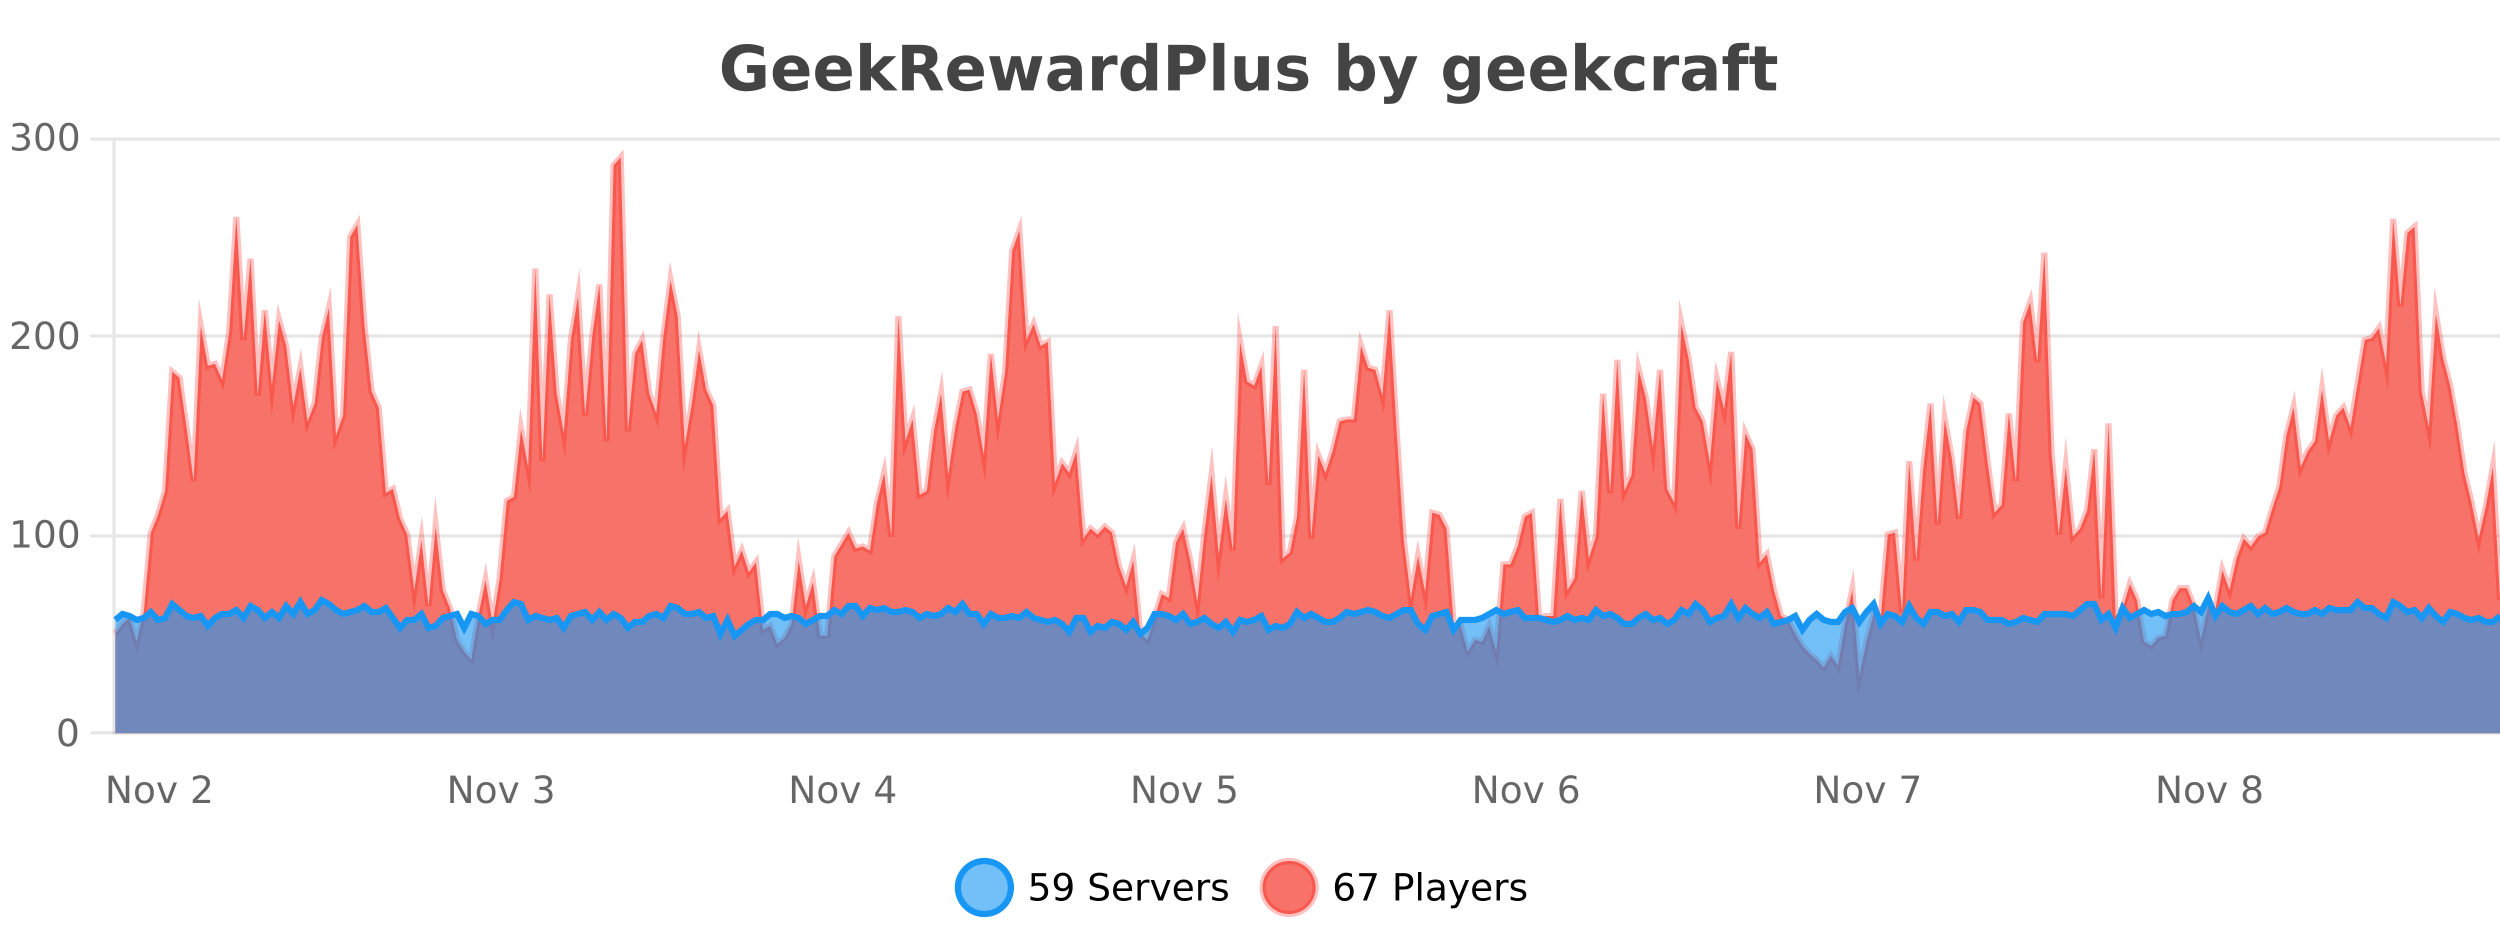 <?xml version="1.0" encoding="UTF-8"?>
<svg xmlns="http://www.w3.org/2000/svg" xmlns:xlink="http://www.w3.org/1999/xlink" width="800pt" height="300pt" viewBox="0 0 800 300" version="1.1">
<defs>
<clipPath id="clip1">
  <path d="M 278 263 L 352 263 L 352 300 L 278 300 Z M 278 263 "/>
</clipPath>
<clipPath id="clip2">
  <path d="M 375 263 L 450 263 L 450 300 L 375 300 Z M 375 263 "/>
</clipPath>
<clipPath id="clip3">
  <path d="M 36.906 50 L 800 50 L 800 234.602 L 36.906 234.602 Z M 36.906 50 "/>
</clipPath>
<clipPath id="clip4">
  <path d="M 35.906 43 L 800 43 L 800 235.602 L 35.906 235.602 Z M 35.906 43 "/>
</clipPath>
<clipPath id="clip5">
  <path d="M 36.906 191 L 800 191 L 800 234.602 L 36.906 234.602 Z M 36.906 191 "/>
</clipPath>
<clipPath id="clip6">
  <path d="M 35.906 163 L 800 163 L 800 232 L 35.906 232 Z M 35.906 163 "/>
</clipPath>
</defs>
<g id="surface2338371">
<rect x="0" y="0" width="800" height="300" style="fill:rgb(100%,100%,100%);fill-opacity:1;stroke:none;"/>
<path style="fill:none;stroke-width:1;stroke-linecap:butt;stroke-linejoin:miter;stroke:rgb(0%,0%,0%);stroke-opacity:0.098;stroke-miterlimit:10;" d="M 37 234.5 L 800 234.5 "/>
<path style="fill:none;stroke-width:1;stroke-linecap:butt;stroke-linejoin:miter;stroke:rgb(0%,0%,0%);stroke-opacity:0.098;stroke-miterlimit:10;" d="M 28.906 234.5 L 36 234.5 "/>
<path style="fill:none;stroke-width:1;stroke-linecap:butt;stroke-linejoin:miter;stroke:rgb(0%,0%,0%);stroke-opacity:0.098;stroke-miterlimit:10;" d="M 37 171.5 L 800 171.5 "/>
<path style="fill:none;stroke-width:1;stroke-linecap:butt;stroke-linejoin:miter;stroke:rgb(0%,0%,0%);stroke-opacity:0.098;stroke-miterlimit:10;" d="M 28.906 171.5 L 36 171.5 "/>
<path style="fill:none;stroke-width:1;stroke-linecap:butt;stroke-linejoin:miter;stroke:rgb(0%,0%,0%);stroke-opacity:0.098;stroke-miterlimit:10;" d="M 37 107.5 L 800 107.5 "/>
<path style="fill:none;stroke-width:1;stroke-linecap:butt;stroke-linejoin:miter;stroke:rgb(0%,0%,0%);stroke-opacity:0.098;stroke-miterlimit:10;" d="M 28.906 107.5 L 36 107.5 "/>
<path style="fill:none;stroke-width:1;stroke-linecap:butt;stroke-linejoin:miter;stroke:rgb(0%,0%,0%);stroke-opacity:0.098;stroke-miterlimit:10;" d="M 37 44.5 L 800 44.5 "/>
<path style="fill:none;stroke-width:1;stroke-linecap:butt;stroke-linejoin:miter;stroke:rgb(0%,0%,0%);stroke-opacity:0.098;stroke-miterlimit:10;" d="M 28.906 44.5 L 36 44.5 "/>
<path style=" stroke:none;fill-rule:nonzero;fill:rgb(9.02%,58.824%,95.294%);fill-opacity:0.6;" d="M 323.488 284 C 323.488 288.688 319.688 292.484 315.004 292.484 C 310.316 292.484 306.52 288.688 306.52 284 C 306.52 279.312 310.316 275.516 315.004 275.516 C 319.688 275.516 323.488 279.312 323.488 284 Z M 323.488 284 "/>
<g clip-path="url(#clip1)" clip-rule="nonzero">
<path style="fill:none;stroke-width:2;stroke-linecap:butt;stroke-linejoin:miter;stroke:rgb(9.02%,58.824%,95.294%);stroke-opacity:1;stroke-miterlimit:10;" d="M 323.488 284 C 323.488 288.688 319.688 292.484 315.004 292.484 C 310.316 292.484 306.52 288.688 306.52 284 C 306.52 279.312 310.316 275.516 315.004 275.516 C 319.688 275.516 323.488 279.312 323.488 284 Z M 323.488 284 "/>
</g>
<path style=" stroke:none;fill-rule:nonzero;fill:rgb(0%,0%,0%);fill-opacity:1;" d="M 330.117 279.406 L 334.758 279.406 L 334.758 280.406 L 331.195 280.406 L 331.195 282.547 C 331.371 282.484 331.543 282.445 331.711 282.422 C 331.887 282.391 332.059 282.375 332.227 282.375 C 333.203 282.375 333.98 282.648 334.555 283.188 C 335.125 283.719 335.414 284.438 335.414 285.344 C 335.414 286.293 335.117 287.027 334.523 287.547 C 333.938 288.07 333.117 288.328 332.055 288.328 C 331.68 288.328 331.297 288.297 330.914 288.234 C 330.539 288.172 330.148 288.078 329.742 287.953 L 329.742 286.766 C 330.094 286.953 330.461 287.094 330.836 287.188 C 331.211 287.281 331.605 287.328 332.023 287.328 C 332.699 287.328 333.234 287.152 333.633 286.797 C 334.027 286.445 334.227 285.961 334.227 285.344 C 334.227 284.742 334.027 284.262 333.633 283.906 C 333.234 283.555 332.699 283.375 332.023 283.375 C 331.711 283.375 331.391 283.414 331.07 283.484 C 330.758 283.547 330.438 283.652 330.117 283.797 Z M 337.766 287.969 L 337.766 286.891 C 338.066 287.039 338.367 287.148 338.672 287.219 C 338.973 287.293 339.273 287.328 339.578 287.328 C 340.359 287.328 340.953 287.07 341.359 286.547 C 341.773 286.016 342.008 285.215 342.062 284.141 C 341.844 284.484 341.555 284.746 341.203 284.922 C 340.859 285.102 340.473 285.188 340.047 285.188 C 339.172 285.188 338.477 284.93 337.969 284.406 C 337.457 283.875 337.203 283.148 337.203 282.219 C 337.203 281.324 337.469 280.605 338 280.062 C 338.531 279.523 339.238 279.25 340.125 279.25 C 341.133 279.25 341.906 279.641 342.438 280.422 C 342.977 281.195 343.25 282.32 343.25 283.797 C 343.25 285.172 342.922 286.273 342.266 287.094 C 341.609 287.918 340.727 288.328 339.625 288.328 C 339.32 288.328 339.02 288.297 338.719 288.234 C 338.414 288.18 338.098 288.094 337.766 287.969 Z M 340.125 284.266 C 340.656 284.266 341.078 284.086 341.391 283.719 C 341.703 283.355 341.859 282.855 341.859 282.219 C 341.859 281.594 341.703 281.102 341.391 280.734 C 341.078 280.371 340.656 280.188 340.125 280.188 C 339.594 280.188 339.172 280.371 338.859 280.734 C 338.555 281.102 338.406 281.594 338.406 282.219 C 338.406 282.855 338.555 283.355 338.859 283.719 C 339.172 284.086 339.594 284.266 340.125 284.266 Z M 354.324 279.688 L 354.324 280.844 C 353.875 280.637 353.449 280.48 353.043 280.375 C 352.645 280.262 352.266 280.203 351.902 280.203 C 351.254 280.203 350.754 280.328 350.402 280.578 C 350.059 280.828 349.887 281.188 349.887 281.656 C 349.887 282.043 350 282.336 350.23 282.531 C 350.457 282.73 350.902 282.887 351.559 283 L 352.262 283.156 C 353.145 283.324 353.797 283.621 354.215 284.047 C 354.641 284.465 354.855 285.027 354.855 285.734 C 354.855 286.59 354.566 287.234 353.996 287.672 C 353.434 288.109 352.598 288.328 351.496 288.328 C 351.09 288.328 350.652 288.281 350.184 288.188 C 349.715 288.094 349.23 287.953 348.73 287.766 L 348.73 286.547 C 349.207 286.82 349.676 287.023 350.137 287.156 C 350.605 287.293 351.059 287.359 351.496 287.359 C 352.172 287.359 352.691 287.23 353.059 286.969 C 353.434 286.699 353.621 286.32 353.621 285.828 C 353.621 285.402 353.484 285.07 353.215 284.828 C 352.953 284.578 352.52 284.398 351.918 284.281 L 351.199 284.141 C 350.312 283.965 349.672 283.688 349.277 283.312 C 348.891 282.938 348.699 282.418 348.699 281.75 C 348.699 280.969 348.969 280.359 349.512 279.922 C 350.051 279.477 350.801 279.25 351.762 279.25 C 352.176 279.25 352.594 279.289 353.012 279.359 C 353.438 279.434 353.875 279.543 354.324 279.688 Z M 362.27 284.609 L 362.27 285.125 L 357.301 285.125 C 357.352 285.875 357.574 286.445 357.973 286.828 C 358.379 287.215 358.934 287.406 359.645 287.406 C 360.059 287.406 360.461 287.359 360.848 287.266 C 361.242 287.164 361.633 287.008 362.02 286.797 L 362.02 287.828 C 361.621 287.984 361.223 288.105 360.816 288.188 C 360.41 288.281 359.996 288.328 359.582 288.328 C 358.539 288.328 357.711 288.027 357.098 287.422 C 356.48 286.809 356.176 285.98 356.176 284.938 C 356.176 283.867 356.465 283.016 357.051 282.391 C 357.633 281.758 358.414 281.438 359.395 281.438 C 360.277 281.438 360.977 281.727 361.488 282.297 C 362.008 282.859 362.27 283.633 362.27 284.609 Z M 361.191 284.281 C 361.18 283.699 361.012 283.23 360.691 282.875 C 360.367 282.523 359.941 282.344 359.41 282.344 C 358.805 282.344 358.32 282.516 357.957 282.859 C 357.602 283.203 357.398 283.684 357.348 284.297 Z M 367.84 282.594 C 367.715 282.531 367.578 282.484 367.434 282.453 C 367.297 282.414 367.141 282.391 366.965 282.391 C 366.359 282.391 365.891 282.59 365.559 282.984 C 365.234 283.383 365.074 283.953 365.074 284.703 L 365.074 288.156 L 363.996 288.156 L 363.996 281.594 L 365.074 281.594 L 365.074 282.609 C 365.301 282.215 365.598 281.922 365.965 281.734 C 366.328 281.539 366.77 281.438 367.293 281.438 C 367.363 281.438 367.441 281.445 367.527 281.453 C 367.621 281.465 367.719 281.48 367.824 281.5 Z M 368.195 281.594 L 369.336 281.594 L 371.383 287.094 L 373.445 281.594 L 374.586 281.594 L 372.117 288.156 L 370.648 288.156 Z M 381.688 284.609 L 381.688 285.125 L 376.719 285.125 C 376.77 285.875 376.992 286.445 377.391 286.828 C 377.797 287.215 378.352 287.406 379.062 287.406 C 379.477 287.406 379.879 287.359 380.266 287.266 C 380.66 287.164 381.051 287.008 381.438 286.797 L 381.438 287.828 C 381.039 287.984 380.641 288.105 380.234 288.188 C 379.828 288.281 379.414 288.328 379 288.328 C 377.957 288.328 377.129 288.027 376.516 287.422 C 375.898 286.809 375.594 285.98 375.594 284.938 C 375.594 283.867 375.883 283.016 376.469 282.391 C 377.051 281.758 377.832 281.438 378.812 281.438 C 379.695 281.438 380.395 281.727 380.906 282.297 C 381.426 282.859 381.688 283.633 381.688 284.609 Z M 380.609 284.281 C 380.598 283.699 380.43 283.23 380.109 282.875 C 379.785 282.523 379.359 282.344 378.828 282.344 C 378.223 282.344 377.738 282.516 377.375 282.859 C 377.02 283.203 376.816 283.684 376.766 284.297 Z M 387.258 282.594 C 387.133 282.531 386.996 282.484 386.852 282.453 C 386.715 282.414 386.559 282.391 386.383 282.391 C 385.777 282.391 385.309 282.59 384.977 282.984 C 384.652 283.383 384.492 283.953 384.492 284.703 L 384.492 288.156 L 383.414 288.156 L 383.414 281.594 L 384.492 281.594 L 384.492 282.609 C 384.719 282.215 385.016 281.922 385.383 281.734 C 385.746 281.539 386.188 281.438 386.711 281.438 C 386.781 281.438 386.859 281.445 386.945 281.453 C 387.039 281.465 387.137 281.48 387.242 281.5 Z M 392.566 281.781 L 392.566 282.812 C 392.262 282.656 391.945 282.543 391.613 282.469 C 391.289 282.387 390.949 282.344 390.598 282.344 C 390.066 282.344 389.664 282.43 389.395 282.594 C 389.121 282.75 388.988 282.996 388.988 283.328 C 388.988 283.578 389.082 283.777 389.27 283.922 C 389.465 284.059 389.855 284.188 390.441 284.312 L 390.801 284.406 C 391.57 284.562 392.117 284.793 392.441 285.094 C 392.762 285.398 392.926 285.812 392.926 286.344 C 392.926 286.961 392.68 287.445 392.191 287.797 C 391.711 288.152 391.051 288.328 390.207 288.328 C 389.852 288.328 389.48 288.289 389.098 288.219 C 388.723 288.156 388.324 288.059 387.91 287.922 L 387.91 286.797 C 388.305 287.008 388.695 287.164 389.082 287.266 C 389.465 287.371 389.852 287.422 390.238 287.422 C 390.738 287.422 391.121 287.34 391.395 287.172 C 391.676 286.996 391.816 286.746 391.816 286.422 C 391.816 286.133 391.715 285.906 391.52 285.75 C 391.32 285.594 390.887 285.445 390.223 285.297 L 389.848 285.219 C 389.18 285.074 388.695 284.855 388.395 284.562 C 388.102 284.273 387.957 283.875 387.957 283.375 C 387.957 282.75 388.176 282.273 388.613 281.938 C 389.051 281.605 389.668 281.438 390.473 281.438 C 390.867 281.438 391.242 281.469 391.598 281.531 C 391.949 281.586 392.273 281.668 392.566 281.781 Z M 325.004 277.016 "/>
<path style=" stroke:none;fill-rule:nonzero;fill:rgb(96.863%,44.706%,40.784%);fill-opacity:1;" d="M 420.988 284 C 420.988 288.688 417.191 292.484 412.504 292.484 C 407.82 292.484 404.02 288.688 404.02 284 C 404.02 279.312 407.82 275.516 412.504 275.516 C 417.191 275.516 420.988 279.312 420.988 284 Z M 420.988 284 "/>
<g clip-path="url(#clip2)" clip-rule="nonzero">
<path style="fill:none;stroke-width:2;stroke-linecap:butt;stroke-linejoin:miter;stroke:rgb(100%,4.706%,0%);stroke-opacity:0.247;stroke-miterlimit:10;" d="M 420.988 284 C 420.988 288.688 417.191 292.484 412.504 292.484 C 407.82 292.484 404.02 288.688 404.02 284 C 404.02 279.312 407.82 275.516 412.504 275.516 C 417.191 275.516 420.988 279.312 420.988 284 Z M 420.988 284 "/>
</g>
<path style=" stroke:none;fill-rule:nonzero;fill:rgb(0%,0%,0%);fill-opacity:1;" d="M 430.289 283.312 C 429.758 283.312 429.336 283.496 429.023 283.859 C 428.711 284.227 428.555 284.719 428.555 285.344 C 428.555 285.98 428.711 286.48 429.023 286.844 C 429.336 287.211 429.758 287.391 430.289 287.391 C 430.82 287.391 431.234 287.211 431.539 286.844 C 431.852 286.48 432.008 285.98 432.008 285.344 C 432.008 284.719 431.852 284.227 431.539 283.859 C 431.234 283.496 430.82 283.312 430.289 283.312 Z M 432.633 279.594 L 432.633 280.672 C 432.328 280.539 432.027 280.434 431.727 280.359 C 431.422 280.289 431.125 280.25 430.836 280.25 C 430.055 280.25 429.453 280.516 429.039 281.047 C 428.633 281.57 428.398 282.359 428.336 283.422 C 428.562 283.09 428.852 282.836 429.195 282.656 C 429.547 282.469 429.934 282.375 430.352 282.375 C 431.227 282.375 431.918 282.641 432.43 283.172 C 432.938 283.703 433.195 284.43 433.195 285.344 C 433.195 286.25 432.93 286.977 432.398 287.516 C 431.867 288.059 431.164 288.328 430.289 288.328 C 429.266 288.328 428.492 287.945 427.961 287.172 C 427.43 286.391 427.164 285.266 427.164 283.797 C 427.164 282.414 427.492 281.309 428.148 280.484 C 428.805 279.664 429.684 279.25 430.789 279.25 C 431.078 279.25 431.375 279.281 431.68 279.344 C 431.98 279.398 432.297 279.48 432.633 279.594 Z M 434.938 279.406 L 440.562 279.406 L 440.562 279.906 L 437.391 288.156 L 436.156 288.156 L 439.141 280.406 L 434.938 280.406 Z M 447.762 280.375 L 447.762 283.672 L 449.246 283.672 C 449.797 283.672 450.223 283.531 450.527 283.25 C 450.828 282.961 450.98 282.547 450.98 282.016 C 450.98 281.496 450.828 281.094 450.527 280.812 C 450.223 280.523 449.797 280.375 449.246 280.375 Z M 446.574 279.406 L 449.246 279.406 C 450.234 279.406 450.98 279.633 451.48 280.078 C 451.98 280.516 452.23 281.164 452.23 282.016 C 452.23 282.883 451.98 283.539 451.48 283.984 C 450.98 284.422 450.234 284.641 449.246 284.641 L 447.762 284.641 L 447.762 288.156 L 446.574 288.156 Z M 453.766 279.031 L 454.844 279.031 L 454.844 288.156 L 453.766 288.156 Z M 460.082 284.859 C 459.215 284.859 458.613 284.961 458.27 285.156 C 457.934 285.355 457.77 285.695 457.77 286.172 C 457.77 286.559 457.895 286.867 458.145 287.094 C 458.402 287.312 458.746 287.422 459.176 287.422 C 459.777 287.422 460.258 287.215 460.613 286.797 C 460.977 286.371 461.16 285.805 461.16 285.094 L 461.16 284.859 Z M 462.238 284.406 L 462.238 288.156 L 461.16 288.156 L 461.16 287.156 C 460.91 287.555 460.602 287.852 460.238 288.047 C 459.871 288.234 459.426 288.328 458.895 288.328 C 458.215 288.328 457.68 288.141 457.285 287.766 C 456.887 287.383 456.691 286.875 456.691 286.25 C 456.691 285.512 456.934 284.953 457.426 284.578 C 457.926 284.203 458.664 284.016 459.645 284.016 L 461.16 284.016 L 461.16 283.906 C 461.16 283.406 460.992 283.023 460.66 282.75 C 460.336 282.48 459.883 282.344 459.301 282.344 C 458.926 282.344 458.555 282.391 458.191 282.484 C 457.836 282.578 457.496 282.715 457.176 282.891 L 457.176 281.891 C 457.57 281.734 457.949 281.621 458.316 281.547 C 458.691 281.477 459.055 281.438 459.41 281.438 C 460.355 281.438 461.066 281.684 461.535 282.172 C 462.004 282.664 462.238 283.406 462.238 284.406 Z M 467.188 288.766 C 466.883 289.547 466.586 290.055 466.297 290.297 C 466.004 290.535 465.617 290.656 465.141 290.656 L 464.281 290.656 L 464.281 289.75 L 464.906 289.75 C 465.207 289.75 465.438 289.676 465.594 289.531 C 465.758 289.395 465.941 289.066 466.141 288.547 L 466.344 288.047 L 463.688 281.594 L 464.828 281.594 L 466.875 286.719 L 468.938 281.594 L 470.078 281.594 Z M 477.18 284.609 L 477.18 285.125 L 472.211 285.125 C 472.262 285.875 472.484 286.445 472.883 286.828 C 473.289 287.215 473.844 287.406 474.555 287.406 C 474.969 287.406 475.371 287.359 475.758 287.266 C 476.152 287.164 476.543 287.008 476.93 286.797 L 476.93 287.828 C 476.531 287.984 476.133 288.105 475.727 288.188 C 475.32 288.281 474.906 288.328 474.492 288.328 C 473.449 288.328 472.621 288.027 472.008 287.422 C 471.391 286.809 471.086 285.98 471.086 284.938 C 471.086 283.867 471.375 283.016 471.961 282.391 C 472.543 281.758 473.324 281.438 474.305 281.438 C 475.188 281.438 475.887 281.727 476.398 282.297 C 476.918 282.859 477.18 283.633 477.18 284.609 Z M 476.102 284.281 C 476.09 283.699 475.922 283.23 475.602 282.875 C 475.277 282.523 474.852 282.344 474.32 282.344 C 473.715 282.344 473.23 282.516 472.867 282.859 C 472.512 283.203 472.309 283.684 472.258 284.297 Z M 482.75 282.594 C 482.625 282.531 482.488 282.484 482.344 282.453 C 482.207 282.414 482.051 282.391 481.875 282.391 C 481.27 282.391 480.801 282.59 480.469 282.984 C 480.145 283.383 479.984 283.953 479.984 284.703 L 479.984 288.156 L 478.906 288.156 L 478.906 281.594 L 479.984 281.594 L 479.984 282.609 C 480.211 282.215 480.508 281.922 480.875 281.734 C 481.238 281.539 481.68 281.438 482.203 281.438 C 482.273 281.438 482.352 281.445 482.438 281.453 C 482.531 281.465 482.629 281.48 482.734 281.5 Z M 488.055 281.781 L 488.055 282.812 C 487.75 282.656 487.434 282.543 487.102 282.469 C 486.777 282.387 486.438 282.344 486.086 282.344 C 485.555 282.344 485.152 282.43 484.883 282.594 C 484.609 282.75 484.477 282.996 484.477 283.328 C 484.477 283.578 484.57 283.777 484.758 283.922 C 484.953 284.059 485.344 284.188 485.93 284.312 L 486.289 284.406 C 487.059 284.562 487.605 284.793 487.93 285.094 C 488.25 285.398 488.414 285.812 488.414 286.344 C 488.414 286.961 488.168 287.445 487.68 287.797 C 487.199 288.152 486.539 288.328 485.695 288.328 C 485.34 288.328 484.969 288.289 484.586 288.219 C 484.211 288.156 483.812 288.059 483.398 287.922 L 483.398 286.797 C 483.793 287.008 484.184 287.164 484.57 287.266 C 484.953 287.371 485.34 287.422 485.727 287.422 C 486.227 287.422 486.609 287.34 486.883 287.172 C 487.164 286.996 487.305 286.746 487.305 286.422 C 487.305 286.133 487.203 285.906 487.008 285.75 C 486.809 285.594 486.375 285.445 485.711 285.297 L 485.336 285.219 C 484.668 285.074 484.184 284.855 483.883 284.562 C 483.59 284.273 483.445 283.875 483.445 283.375 C 483.445 282.75 483.664 282.273 484.102 281.938 C 484.539 281.605 485.156 281.438 485.961 281.438 C 486.355 281.438 486.73 281.469 487.086 281.531 C 487.438 281.586 487.762 281.668 488.055 281.781 Z M 422.504 277.016 "/>
<path style=" stroke:none;fill-rule:nonzero;fill:rgb(26.667%,26.667%,26.667%);fill-opacity:1;" d="M 244.938 27.844 C 244 28.293 243.023 28.633 242.016 28.859 C 241.016 29.086 239.973 29.203 238.891 29.203 C 236.461 29.203 234.539 28.527 233.125 27.172 C 231.707 25.809 231 23.965 231 21.641 C 231 19.297 231.719 17.453 233.156 16.109 C 234.602 14.758 236.586 14.078 239.109 14.078 C 240.078 14.078 241.004 14.172 241.891 14.359 C 242.773 14.539 243.613 14.805 244.406 15.156 L 244.406 18.172 C 243.594 17.715 242.781 17.371 241.969 17.141 C 241.164 16.914 240.363 16.797 239.562 16.797 C 238.062 16.797 236.906 17.219 236.094 18.062 C 235.289 18.898 234.891 20.09 234.891 21.641 C 234.891 23.184 235.281 24.375 236.062 25.219 C 236.844 26.062 237.953 26.484 239.391 26.484 C 239.773 26.484 240.133 26.461 240.469 26.406 C 240.812 26.355 241.113 26.277 241.375 26.172 L 241.375 23.344 L 239.078 23.344 L 239.078 20.828 L 244.938 20.828 Z M 259.008 23.422 L 259.008 24.422 L 250.836 24.422 C 250.918 25.246 251.215 25.859 251.727 26.266 C 252.234 26.672 252.945 26.875 253.852 26.875 C 254.59 26.875 255.344 26.766 256.117 26.547 C 256.887 26.328 257.68 26 258.492 25.562 L 258.492 28.25 C 257.668 28.562 256.84 28.797 256.008 28.953 C 255.184 29.117 254.359 29.203 253.539 29.203 C 251.559 29.203 250.016 28.703 248.914 27.703 C 247.82 26.695 247.273 25.281 247.273 23.469 C 247.273 21.68 247.809 20.273 248.883 19.25 C 249.965 18.23 251.449 17.719 253.336 17.719 C 255.055 17.719 256.43 18.242 257.461 19.281 C 258.492 20.312 259.008 21.695 259.008 23.422 Z M 255.414 22.266 C 255.414 21.602 255.219 21.062 254.836 20.656 C 254.449 20.25 253.945 20.047 253.32 20.047 C 252.641 20.047 252.09 20.242 251.664 20.625 C 251.246 21 250.984 21.547 250.883 22.266 Z M 272.574 23.422 L 272.574 24.422 L 264.402 24.422 C 264.484 25.246 264.781 25.859 265.293 26.266 C 265.801 26.672 266.512 26.875 267.418 26.875 C 268.156 26.875 268.91 26.766 269.684 26.547 C 270.453 26.328 271.246 26 272.059 25.562 L 272.059 28.25 C 271.234 28.562 270.406 28.797 269.574 28.953 C 268.75 29.117 267.926 29.203 267.105 29.203 C 265.125 29.203 263.582 28.703 262.48 27.703 C 261.387 26.695 260.84 25.281 260.84 23.469 C 260.84 21.68 261.375 20.273 262.449 19.25 C 263.531 18.23 265.016 17.719 266.902 17.719 C 268.621 17.719 269.996 18.242 271.027 19.281 C 272.059 20.312 272.574 21.695 272.574 23.422 Z M 268.98 22.266 C 268.98 21.602 268.785 21.062 268.402 20.656 C 268.016 20.25 267.512 20.047 266.887 20.047 C 266.207 20.047 265.656 20.242 265.23 20.625 C 264.812 21 264.551 21.547 264.449 22.266 Z M 275.234 13.719 L 278.719 13.719 L 278.719 22 L 282.75 17.984 L 286.812 17.984 L 281.469 23 L 287.234 28.922 L 282.984 28.922 L 278.719 24.359 L 278.719 28.922 L 275.234 28.922 Z M 294.016 20.812 C 294.805 20.812 295.375 20.668 295.719 20.375 C 296.062 20.074 296.234 19.59 296.234 18.922 C 296.234 18.258 296.062 17.781 295.719 17.5 C 295.375 17.211 294.805 17.062 294.016 17.062 L 292.438 17.062 L 292.438 20.812 Z M 292.438 23.406 L 292.438 28.922 L 288.688 28.922 L 288.688 14.344 L 294.422 14.344 C 296.336 14.344 297.742 14.668 298.641 15.312 C 299.535 15.961 299.984 16.977 299.984 18.359 C 299.984 19.328 299.75 20.125 299.281 20.75 C 298.82 21.367 298.125 21.82 297.188 22.109 C 297.695 22.227 298.156 22.492 298.562 22.906 C 298.969 23.312 299.379 23.938 299.797 24.781 L 301.844 28.922 L 297.844 28.922 L 296.062 25.297 C 295.707 24.57 295.344 24.074 294.969 23.812 C 294.602 23.543 294.113 23.406 293.5 23.406 Z M 314.84 23.422 L 314.84 24.422 L 306.668 24.422 C 306.75 25.246 307.047 25.859 307.559 26.266 C 308.066 26.672 308.777 26.875 309.684 26.875 C 310.422 26.875 311.176 26.766 311.949 26.547 C 312.719 26.328 313.512 26 314.324 25.562 L 314.324 28.25 C 313.5 28.562 312.672 28.797 311.84 28.953 C 311.016 29.117 310.191 29.203 309.371 29.203 C 307.391 29.203 305.848 28.703 304.746 27.703 C 303.652 26.695 303.105 25.281 303.105 23.469 C 303.105 21.68 303.641 20.273 304.715 19.25 C 305.797 18.23 307.281 17.719 309.168 17.719 C 310.887 17.719 312.262 18.242 313.293 19.281 C 314.324 20.312 314.84 21.695 314.84 23.422 Z M 311.246 22.266 C 311.246 21.602 311.051 21.062 310.668 20.656 C 310.281 20.25 309.777 20.047 309.152 20.047 C 308.473 20.047 307.922 20.242 307.496 20.625 C 307.078 21 306.816 21.547 306.715 22.266 Z M 316.516 17.984 L 319.922 17.984 L 321.75 25.516 L 323.594 17.984 L 326.516 17.984 L 328.359 25.438 L 330.203 17.984 L 333.594 17.984 L 330.719 28.922 L 326.891 28.922 L 325.047 21.406 L 323.219 28.922 L 319.391 28.922 Z M 340.867 24 C 340.137 24 339.59 24.125 339.227 24.375 C 338.859 24.617 338.68 24.98 338.68 25.469 C 338.68 25.906 338.824 26.25 339.117 26.5 C 339.418 26.75 339.828 26.875 340.352 26.875 C 341.008 26.875 341.559 26.641 342.008 26.172 C 342.465 25.703 342.695 25.117 342.695 24.406 L 342.695 24 Z M 346.211 22.688 L 346.211 28.922 L 342.695 28.922 L 342.695 27.297 C 342.227 27.965 341.695 28.449 341.102 28.75 C 340.516 29.051 339.805 29.203 338.961 29.203 C 337.836 29.203 336.918 28.875 336.211 28.219 C 335.5 27.555 335.148 26.695 335.148 25.641 C 335.148 24.359 335.586 23.422 336.461 22.828 C 337.344 22.227 338.734 21.922 340.633 21.922 L 342.695 21.922 L 342.695 21.641 C 342.695 21.09 342.477 20.688 342.039 20.438 C 341.602 20.18 340.918 20.047 339.992 20.047 C 339.242 20.047 338.543 20.125 337.898 20.281 C 337.25 20.43 336.652 20.648 336.102 20.938 L 336.102 18.281 C 336.852 18.094 337.602 17.953 338.352 17.859 C 339.109 17.766 339.871 17.719 340.633 17.719 C 342.602 17.719 344.023 18.109 344.898 18.891 C 345.773 19.664 346.211 20.93 346.211 22.688 Z M 357.594 20.969 C 357.281 20.824 356.973 20.719 356.672 20.656 C 356.367 20.586 356.066 20.547 355.766 20.547 C 354.859 20.547 354.16 20.836 353.672 21.406 C 353.191 21.98 352.953 22.805 352.953 23.875 L 352.953 28.922 L 349.469 28.922 L 349.469 17.984 L 352.953 17.984 L 352.953 19.781 C 353.398 19.062 353.914 18.543 354.5 18.219 C 355.082 17.887 355.781 17.719 356.594 17.719 C 356.719 17.719 356.848 17.727 356.984 17.734 C 357.117 17.746 357.316 17.766 357.578 17.797 Z M 366.773 19.578 L 366.773 13.719 L 370.289 13.719 L 370.289 28.922 L 366.773 28.922 L 366.773 27.344 C 366.293 27.992 365.762 28.465 365.18 28.766 C 364.594 29.055 363.922 29.203 363.164 29.203 C 361.82 29.203 360.715 28.668 359.852 27.594 C 358.984 26.523 358.555 25.148 358.555 23.469 C 358.555 21.781 358.984 20.402 359.852 19.328 C 360.715 18.258 361.82 17.719 363.164 17.719 C 363.922 17.719 364.594 17.871 365.18 18.172 C 365.762 18.477 366.293 18.945 366.773 19.578 Z M 364.461 26.672 C 365.211 26.672 365.781 26.402 366.18 25.859 C 366.574 25.309 366.773 24.512 366.773 23.469 C 366.773 22.43 366.574 21.637 366.18 21.094 C 365.781 20.543 365.211 20.266 364.461 20.266 C 363.719 20.266 363.152 20.543 362.758 21.094 C 362.359 21.637 362.164 22.43 362.164 23.469 C 362.164 24.512 362.359 25.309 362.758 25.859 C 363.152 26.402 363.719 26.672 364.461 26.672 Z M 373.805 14.344 L 380.039 14.344 C 381.891 14.344 383.312 14.758 384.305 15.578 C 385.305 16.402 385.805 17.574 385.805 19.094 C 385.805 20.625 385.305 21.805 384.305 22.625 C 383.312 23.449 381.891 23.859 380.039 23.859 L 377.555 23.859 L 377.555 28.922 L 373.805 28.922 Z M 377.555 17.062 L 377.555 21.141 L 379.633 21.141 C 380.359 21.141 380.922 20.965 381.32 20.609 C 381.727 20.258 381.93 19.75 381.93 19.094 C 381.93 18.449 381.727 17.949 381.32 17.594 C 380.922 17.242 380.359 17.062 379.633 17.062 Z M 388.309 13.719 L 391.793 13.719 L 391.793 28.922 L 388.309 28.922 Z M 395.039 24.656 L 395.039 17.984 L 398.555 17.984 L 398.555 19.078 C 398.555 19.672 398.547 20.418 398.539 21.312 C 398.539 22.211 398.539 22.805 398.539 23.094 C 398.539 23.98 398.559 24.617 398.602 25 C 398.652 25.387 398.73 25.668 398.836 25.844 C 398.98 26.074 399.168 26.25 399.398 26.375 C 399.625 26.5 399.891 26.562 400.195 26.562 C 400.922 26.562 401.496 26.281 401.914 25.719 C 402.328 25.156 402.539 24.383 402.539 23.391 L 402.539 17.984 L 406.039 17.984 L 406.039 28.922 L 402.539 28.922 L 402.539 27.344 C 402.008 27.98 401.445 28.449 400.852 28.75 C 400.266 29.051 399.621 29.203 398.914 29.203 C 397.652 29.203 396.688 28.82 396.023 28.047 C 395.367 27.266 395.039 26.137 395.039 24.656 Z M 417.934 18.328 L 417.934 20.984 C 417.191 20.672 416.473 20.438 415.777 20.281 C 415.078 20.125 414.418 20.047 413.793 20.047 C 413.137 20.047 412.645 20.133 412.324 20.297 C 412 20.465 411.84 20.719 411.84 21.062 C 411.84 21.344 411.957 21.559 412.199 21.703 C 412.449 21.852 412.887 21.961 413.512 22.031 L 414.137 22.125 C 415.926 22.355 417.129 22.73 417.746 23.25 C 418.359 23.773 418.668 24.59 418.668 25.703 C 418.668 26.871 418.234 27.746 417.371 28.328 C 416.516 28.914 415.238 29.203 413.543 29.203 C 412.812 29.203 412.062 29.145 411.293 29.031 C 410.52 28.918 409.73 28.746 408.918 28.516 L 408.918 25.859 C 409.613 26.203 410.328 26.461 411.059 26.625 C 411.785 26.793 412.531 26.875 413.293 26.875 C 413.98 26.875 414.496 26.781 414.84 26.594 C 415.184 26.406 415.355 26.125 415.355 25.75 C 415.355 25.438 415.234 25.211 414.996 25.062 C 414.754 24.906 414.281 24.789 413.574 24.703 L 412.965 24.625 C 411.402 24.43 410.309 24.07 409.684 23.547 C 409.059 23.016 408.746 22.215 408.746 21.141 C 408.746 19.984 409.141 19.125 409.934 18.562 C 410.734 18 411.953 17.719 413.59 17.719 C 414.234 17.719 414.91 17.773 415.621 17.875 C 416.328 17.969 417.098 18.121 417.934 18.328 Z M 434.082 26.672 C 434.832 26.672 435.402 26.402 435.801 25.859 C 436.195 25.309 436.395 24.512 436.395 23.469 C 436.395 22.43 436.195 21.637 435.801 21.094 C 435.402 20.543 434.832 20.266 434.082 20.266 C 433.332 20.266 432.754 20.543 432.348 21.094 C 431.949 21.637 431.754 22.43 431.754 23.469 C 431.754 24.5 431.949 25.293 432.348 25.844 C 432.754 26.398 433.332 26.672 434.082 26.672 Z M 431.754 19.578 C 432.242 18.945 432.777 18.477 433.363 18.172 C 433.945 17.871 434.617 17.719 435.379 17.719 C 436.73 17.719 437.84 18.258 438.707 19.328 C 439.57 20.402 440.004 21.781 440.004 23.469 C 440.004 25.148 439.57 26.523 438.707 27.594 C 437.84 28.668 436.73 29.203 435.379 29.203 C 434.617 29.203 433.945 29.051 433.363 28.75 C 432.777 28.449 432.242 27.98 431.754 27.344 L 431.754 28.922 L 428.27 28.922 L 428.27 13.719 L 431.754 13.719 Z M 441.148 17.984 L 444.633 17.984 L 447.586 25.406 L 450.086 17.984 L 453.57 17.984 L 448.977 29.953 C 448.516 31.172 447.977 32.02 447.352 32.5 C 446.734 32.988 445.93 33.234 444.93 33.234 L 442.898 33.234 L 442.898 30.938 L 443.992 30.938 C 444.586 30.938 445.016 30.844 445.289 30.656 C 445.559 30.469 445.766 30.129 445.914 29.641 L 446.023 29.344 Z M 470.023 27.062 C 469.543 27.699 469.012 28.168 468.43 28.469 C 467.844 28.773 467.172 28.922 466.414 28.922 C 465.078 28.922 463.977 28.398 463.102 27.344 C 462.234 26.293 461.805 24.953 461.805 23.328 C 461.805 21.695 462.234 20.355 463.102 19.312 C 463.977 18.262 465.078 17.734 466.414 17.734 C 467.172 17.734 467.844 17.887 468.43 18.188 C 469.012 18.492 469.543 18.965 470.023 19.609 L 470.023 17.984 L 473.539 17.984 L 473.539 27.812 C 473.539 29.57 472.98 30.914 471.867 31.844 C 470.762 32.77 469.152 33.234 467.039 33.234 C 466.359 33.234 465.699 33.18 465.055 33.078 C 464.418 32.973 463.777 32.816 463.133 32.609 L 463.133 29.875 C 463.746 30.227 464.344 30.488 464.93 30.656 C 465.512 30.832 466.102 30.922 466.695 30.922 C 467.84 30.922 468.68 30.672 469.211 30.172 C 469.75 29.672 470.023 28.887 470.023 27.812 Z M 467.711 20.266 C 466.992 20.266 466.43 20.531 466.023 21.062 C 465.617 21.594 465.414 22.352 465.414 23.328 C 465.414 24.328 465.605 25.09 465.992 25.609 C 466.387 26.121 466.961 26.375 467.711 26.375 C 468.438 26.375 469.008 26.109 469.414 25.578 C 469.82 25.047 470.023 24.297 470.023 23.328 C 470.023 22.352 469.82 21.594 469.414 21.062 C 469.008 20.531 468.438 20.266 467.711 20.266 Z M 487.809 23.422 L 487.809 24.422 L 479.637 24.422 C 479.719 25.246 480.016 25.859 480.527 26.266 C 481.035 26.672 481.746 26.875 482.652 26.875 C 483.391 26.875 484.145 26.766 484.918 26.547 C 485.688 26.328 486.48 26 487.293 25.562 L 487.293 28.25 C 486.469 28.562 485.641 28.797 484.809 28.953 C 483.984 29.117 483.16 29.203 482.34 29.203 C 480.359 29.203 478.816 28.703 477.715 27.703 C 476.621 26.695 476.074 25.281 476.074 23.469 C 476.074 21.68 476.609 20.273 477.684 19.25 C 478.766 18.23 480.25 17.719 482.137 17.719 C 483.855 17.719 485.23 18.242 486.262 19.281 C 487.293 20.312 487.809 21.695 487.809 23.422 Z M 484.215 22.266 C 484.215 21.602 484.02 21.062 483.637 20.656 C 483.25 20.25 482.746 20.047 482.121 20.047 C 481.441 20.047 480.891 20.242 480.465 20.625 C 480.047 21 479.785 21.547 479.684 22.266 Z M 501.375 23.422 L 501.375 24.422 L 493.203 24.422 C 493.285 25.246 493.582 25.859 494.094 26.266 C 494.602 26.672 495.312 26.875 496.219 26.875 C 496.957 26.875 497.711 26.766 498.484 26.547 C 499.254 26.328 500.047 26 500.859 25.562 L 500.859 28.25 C 500.035 28.562 499.207 28.797 498.375 28.953 C 497.551 29.117 496.727 29.203 495.906 29.203 C 493.926 29.203 492.383 28.703 491.281 27.703 C 490.188 26.695 489.641 25.281 489.641 23.469 C 489.641 21.68 490.176 20.273 491.25 19.25 C 492.332 18.23 493.816 17.719 495.703 17.719 C 497.422 17.719 498.797 18.242 499.828 19.281 C 500.859 20.312 501.375 21.695 501.375 23.422 Z M 497.781 22.266 C 497.781 21.602 497.586 21.062 497.203 20.656 C 496.816 20.25 496.312 20.047 495.688 20.047 C 495.008 20.047 494.457 20.242 494.031 20.625 C 493.613 21 493.352 21.547 493.25 22.266 Z M 504.031 13.719 L 507.516 13.719 L 507.516 22 L 511.547 17.984 L 515.609 17.984 L 510.266 23 L 516.031 28.922 L 511.781 28.922 L 507.516 24.359 L 507.516 28.922 L 504.031 28.922 Z M 526.16 18.328 L 526.16 21.172 C 525.691 20.852 525.215 20.609 524.738 20.453 C 524.258 20.297 523.758 20.219 523.238 20.219 C 522.27 20.219 521.508 20.508 520.957 21.078 C 520.414 21.641 520.145 22.438 520.145 23.469 C 520.145 24.492 520.414 25.289 520.957 25.859 C 521.508 26.422 522.27 26.703 523.238 26.703 C 523.789 26.703 524.309 26.625 524.801 26.469 C 525.289 26.305 525.742 26.059 526.16 25.734 L 526.16 28.594 C 525.617 28.805 525.066 28.953 524.504 29.047 C 523.941 29.148 523.371 29.203 522.801 29.203 C 520.832 29.203 519.289 28.699 518.176 27.688 C 517.059 26.68 516.504 25.273 516.504 23.469 C 516.504 21.656 517.059 20.246 518.176 19.234 C 519.289 18.227 520.832 17.719 522.801 17.719 C 523.371 17.719 523.934 17.773 524.488 17.875 C 525.051 17.969 525.605 18.121 526.16 18.328 Z M 537.312 20.969 C 537 20.824 536.691 20.719 536.391 20.656 C 536.086 20.586 535.785 20.547 535.484 20.547 C 534.578 20.547 533.879 20.836 533.391 21.406 C 532.91 21.98 532.672 22.805 532.672 23.875 L 532.672 28.922 L 529.188 28.922 L 529.188 17.984 L 532.672 17.984 L 532.672 19.781 C 533.117 19.062 533.633 18.543 534.219 18.219 C 534.801 17.887 535.5 17.719 536.312 17.719 C 536.438 17.719 536.566 17.727 536.703 17.734 C 536.836 17.746 537.035 17.766 537.297 17.797 Z M 543.941 24 C 543.211 24 542.664 24.125 542.301 24.375 C 541.934 24.617 541.754 24.98 541.754 25.469 C 541.754 25.906 541.898 26.25 542.191 26.5 C 542.492 26.75 542.902 26.875 543.426 26.875 C 544.082 26.875 544.633 26.641 545.082 26.172 C 545.539 25.703 545.77 25.117 545.77 24.406 L 545.77 24 Z M 549.285 22.688 L 549.285 28.922 L 545.77 28.922 L 545.77 27.297 C 545.301 27.965 544.77 28.449 544.176 28.75 C 543.59 29.051 542.879 29.203 542.035 29.203 C 540.91 29.203 539.992 28.875 539.285 28.219 C 538.574 27.555 538.223 26.695 538.223 25.641 C 538.223 24.359 538.66 23.422 539.535 22.828 C 540.418 22.227 541.809 21.922 543.707 21.922 L 545.77 21.922 L 545.77 21.641 C 545.77 21.09 545.551 20.688 545.113 20.438 C 544.676 20.18 543.992 20.047 543.066 20.047 C 542.316 20.047 541.617 20.125 540.973 20.281 C 540.324 20.43 539.727 20.648 539.176 20.938 L 539.176 18.281 C 539.926 18.094 540.676 17.953 541.426 17.859 C 542.184 17.766 542.945 17.719 543.707 17.719 C 545.676 17.719 547.098 18.109 547.973 18.891 C 548.848 19.664 549.285 20.93 549.285 22.688 Z M 559.734 13.719 L 559.734 16.016 L 557.797 16.016 C 557.305 16.016 556.961 16.109 556.766 16.297 C 556.566 16.477 556.469 16.781 556.469 17.219 L 556.469 17.984 L 559.469 17.984 L 559.469 20.484 L 556.469 20.484 L 556.469 28.922 L 552.984 28.922 L 552.984 20.484 L 551.234 20.484 L 551.234 17.984 L 552.984 17.984 L 552.984 17.219 C 552.984 16.031 553.312 15.152 553.969 14.578 C 554.633 14.008 555.664 13.719 557.062 13.719 Z M 565.062 14.875 L 565.062 17.984 L 568.672 17.984 L 568.672 20.484 L 565.062 20.484 L 565.062 25.125 C 565.062 25.637 565.16 25.98 565.359 26.156 C 565.566 26.336 565.969 26.422 566.562 26.422 L 568.359 26.422 L 568.359 28.922 L 565.359 28.922 C 563.984 28.922 563.004 28.637 562.422 28.062 C 561.848 27.48 561.562 26.5 561.562 25.125 L 561.562 20.484 L 559.828 20.484 L 559.828 17.984 L 561.562 17.984 L 561.562 14.875 Z M 230 10.359 "/>
<path style="fill:none;stroke-width:1;stroke-linecap:butt;stroke-linejoin:miter;stroke:rgb(0%,0%,0%);stroke-opacity:0.098;stroke-miterlimit:10;" d="M 36 234.5 L 801 234.5 "/>
<path style=" stroke:none;fill-rule:nonzero;fill:rgb(40%,40%,40%);fill-opacity:1;" d="M 34.742 248.203 L 36.336 248.203 L 40.227 255.516 L 40.227 248.203 L 41.367 248.203 L 41.367 256.953 L 39.773 256.953 L 35.898 249.641 L 35.898 256.953 L 34.742 256.953 Z M 46.219 251.141 C 45.645 251.141 45.188 251.371 44.844 251.828 C 44.508 252.277 44.344 252.891 44.344 253.672 C 44.344 254.465 44.508 255.086 44.844 255.531 C 45.176 255.98 45.633 256.203 46.219 256.203 C 46.789 256.203 47.242 255.98 47.578 255.531 C 47.922 255.074 48.094 254.453 48.094 253.672 C 48.094 252.902 47.922 252.289 47.578 251.828 C 47.242 251.371 46.789 251.141 46.219 251.141 Z M 46.219 250.234 C 47.156 250.234 47.891 250.543 48.422 251.156 C 48.961 251.762 49.234 252.602 49.234 253.672 C 49.234 254.746 48.961 255.59 48.422 256.203 C 47.891 256.82 47.156 257.125 46.219 257.125 C 45.281 257.125 44.539 256.82 44 256.203 C 43.469 255.59 43.203 254.746 43.203 253.672 C 43.203 252.602 43.469 251.762 44 251.156 C 44.539 250.543 45.281 250.234 46.219 250.234 Z M 50.25 250.391 L 51.391 250.391 L 53.438 255.891 L 55.5 250.391 L 56.641 250.391 L 54.172 256.953 L 52.703 256.953 Z M 63.102 255.953 L 67.242 255.953 L 67.242 256.953 L 61.68 256.953 L 61.68 255.953 C 62.125 255.496 62.734 254.875 63.508 254.094 C 64.289 253.305 64.777 252.793 64.977 252.562 C 65.359 252.148 65.625 251.793 65.773 251.5 C 65.93 251.199 66.008 250.906 66.008 250.625 C 66.008 250.156 65.84 249.777 65.508 249.484 C 65.184 249.195 64.762 249.047 64.242 249.047 C 63.867 249.047 63.469 249.109 63.055 249.234 C 62.648 249.359 62.211 249.559 61.742 249.828 L 61.742 248.625 C 62.219 248.438 62.664 248.297 63.07 248.203 C 63.484 248.102 63.867 248.047 64.211 248.047 C 65.117 248.047 65.84 248.277 66.383 248.734 C 66.922 249.184 67.195 249.789 67.195 250.547 C 67.195 250.902 67.125 251.242 66.992 251.562 C 66.855 251.887 66.609 252.266 66.258 252.703 C 66.152 252.82 65.84 253.148 65.32 253.688 C 64.797 254.23 64.059 254.984 63.102 255.953 Z M 33.57 245.816 "/>
<path style=" stroke:none;fill-rule:nonzero;fill:rgb(40%,40%,40%);fill-opacity:1;" d="M 144.082 248.203 L 145.676 248.203 L 149.566 255.516 L 149.566 248.203 L 150.707 248.203 L 150.707 256.953 L 149.113 256.953 L 145.238 249.641 L 145.238 256.953 L 144.082 256.953 Z M 155.559 251.141 C 154.984 251.141 154.527 251.371 154.184 251.828 C 153.848 252.277 153.684 252.891 153.684 253.672 C 153.684 254.465 153.848 255.086 154.184 255.531 C 154.516 255.98 154.973 256.203 155.559 256.203 C 156.129 256.203 156.582 255.98 156.918 255.531 C 157.262 255.074 157.434 254.453 157.434 253.672 C 157.434 252.902 157.262 252.289 156.918 251.828 C 156.582 251.371 156.129 251.141 155.559 251.141 Z M 155.559 250.234 C 156.496 250.234 157.23 250.543 157.762 251.156 C 158.301 251.762 158.574 252.602 158.574 253.672 C 158.574 254.746 158.301 255.59 157.762 256.203 C 157.23 256.82 156.496 257.125 155.559 257.125 C 154.621 257.125 153.879 256.82 153.34 256.203 C 152.809 255.59 152.543 254.746 152.543 253.672 C 152.543 252.602 152.809 251.762 153.34 251.156 C 153.879 250.543 154.621 250.234 155.559 250.234 Z M 159.586 250.391 L 160.727 250.391 L 162.773 255.891 L 164.836 250.391 L 165.977 250.391 L 163.508 256.953 L 162.039 256.953 Z M 175.02 252.234 C 175.582 252.359 176.02 252.617 176.332 253 C 176.652 253.375 176.816 253.844 176.816 254.406 C 176.816 255.273 176.52 255.945 175.926 256.422 C 175.332 256.891 174.488 257.125 173.395 257.125 C 173.027 257.125 172.648 257.086 172.254 257.016 C 171.867 256.945 171.473 256.836 171.066 256.688 L 171.066 255.547 C 171.387 255.734 171.742 255.883 172.129 255.984 C 172.523 256.078 172.934 256.125 173.363 256.125 C 174.102 256.125 174.664 255.98 175.051 255.688 C 175.445 255.398 175.645 254.969 175.645 254.406 C 175.645 253.898 175.461 253.496 175.098 253.203 C 174.73 252.914 174.23 252.766 173.598 252.766 L 172.566 252.766 L 172.566 251.797 L 173.645 251.797 C 174.215 251.797 174.66 251.684 174.973 251.453 C 175.285 251.215 175.441 250.875 175.441 250.438 C 175.441 249.992 175.277 249.648 174.957 249.406 C 174.645 249.168 174.191 249.047 173.598 249.047 C 173.262 249.047 172.91 249.086 172.535 249.156 C 172.168 249.219 171.762 249.324 171.316 249.469 L 171.316 248.422 C 171.773 248.297 172.195 248.203 172.582 248.141 C 172.977 248.078 173.348 248.047 173.691 248.047 C 174.598 248.047 175.309 248.25 175.832 248.656 C 176.352 249.062 176.613 249.617 176.613 250.312 C 176.613 250.805 176.473 251.215 176.191 251.547 C 175.918 251.883 175.527 252.109 175.02 252.234 Z M 142.91 245.816 "/>
<path style=" stroke:none;fill-rule:nonzero;fill:rgb(40%,40%,40%);fill-opacity:1;" d="M 253.422 248.203 L 255.016 248.203 L 258.906 255.516 L 258.906 248.203 L 260.047 248.203 L 260.047 256.953 L 258.453 256.953 L 254.578 249.641 L 254.578 256.953 L 253.422 256.953 Z M 264.898 251.141 C 264.324 251.141 263.867 251.371 263.523 251.828 C 263.188 252.277 263.023 252.891 263.023 253.672 C 263.023 254.465 263.188 255.086 263.523 255.531 C 263.855 255.98 264.312 256.203 264.898 256.203 C 265.469 256.203 265.922 255.98 266.258 255.531 C 266.602 255.074 266.773 254.453 266.773 253.672 C 266.773 252.902 266.602 252.289 266.258 251.828 C 265.922 251.371 265.469 251.141 264.898 251.141 Z M 264.898 250.234 C 265.836 250.234 266.57 250.543 267.102 251.156 C 267.641 251.762 267.914 252.602 267.914 253.672 C 267.914 254.746 267.641 255.59 267.102 256.203 C 266.57 256.82 265.836 257.125 264.898 257.125 C 263.961 257.125 263.219 256.82 262.68 256.203 C 262.148 255.59 261.883 254.746 261.883 253.672 C 261.883 252.602 262.148 251.762 262.68 251.156 C 263.219 250.543 263.961 250.234 264.898 250.234 Z M 268.93 250.391 L 270.07 250.391 L 272.117 255.891 L 274.18 250.391 L 275.32 250.391 L 272.852 256.953 L 271.383 256.953 Z M 284.016 249.234 L 281.031 253.906 L 284.016 253.906 Z M 283.703 248.203 L 285.203 248.203 L 285.203 253.906 L 286.453 253.906 L 286.453 254.891 L 285.203 254.891 L 285.203 256.953 L 284.016 256.953 L 284.016 254.891 L 280.078 254.891 L 280.078 253.75 Z M 252.25 245.816 "/>
<path style=" stroke:none;fill-rule:nonzero;fill:rgb(40%,40%,40%);fill-opacity:1;" d="M 362.762 248.203 L 364.355 248.203 L 368.246 255.516 L 368.246 248.203 L 369.387 248.203 L 369.387 256.953 L 367.793 256.953 L 363.918 249.641 L 363.918 256.953 L 362.762 256.953 Z M 374.238 251.141 C 373.664 251.141 373.207 251.371 372.863 251.828 C 372.527 252.277 372.363 252.891 372.363 253.672 C 372.363 254.465 372.527 255.086 372.863 255.531 C 373.195 255.98 373.652 256.203 374.238 256.203 C 374.809 256.203 375.262 255.98 375.598 255.531 C 375.941 255.074 376.113 254.453 376.113 253.672 C 376.113 252.902 375.941 252.289 375.598 251.828 C 375.262 251.371 374.809 251.141 374.238 251.141 Z M 374.238 250.234 C 375.176 250.234 375.91 250.543 376.441 251.156 C 376.98 251.762 377.254 252.602 377.254 253.672 C 377.254 254.746 376.98 255.59 376.441 256.203 C 375.91 256.82 375.176 257.125 374.238 257.125 C 373.301 257.125 372.559 256.82 372.02 256.203 C 371.488 255.59 371.223 254.746 371.223 253.672 C 371.223 252.602 371.488 251.762 372.02 251.156 C 372.559 250.543 373.301 250.234 374.238 250.234 Z M 378.266 250.391 L 379.406 250.391 L 381.453 255.891 L 383.516 250.391 L 384.656 250.391 L 382.188 256.953 L 380.719 256.953 Z M 390.121 248.203 L 394.762 248.203 L 394.762 249.203 L 391.199 249.203 L 391.199 251.344 C 391.375 251.281 391.547 251.242 391.715 251.219 C 391.891 251.188 392.062 251.172 392.23 251.172 C 393.207 251.172 393.984 251.445 394.559 251.984 C 395.129 252.516 395.418 253.234 395.418 254.141 C 395.418 255.09 395.121 255.824 394.527 256.344 C 393.941 256.867 393.121 257.125 392.059 257.125 C 391.684 257.125 391.301 257.094 390.918 257.031 C 390.543 256.969 390.152 256.875 389.746 256.75 L 389.746 255.562 C 390.098 255.75 390.465 255.891 390.84 255.984 C 391.215 256.078 391.609 256.125 392.027 256.125 C 392.703 256.125 393.238 255.949 393.637 255.594 C 394.031 255.242 394.23 254.758 394.23 254.141 C 394.23 253.539 394.031 253.059 393.637 252.703 C 393.238 252.352 392.703 252.172 392.027 252.172 C 391.715 252.172 391.395 252.211 391.074 252.281 C 390.762 252.344 390.441 252.449 390.121 252.594 Z M 361.59 245.816 "/>
<path style=" stroke:none;fill-rule:nonzero;fill:rgb(40%,40%,40%);fill-opacity:1;" d="M 472.102 248.203 L 473.695 248.203 L 477.586 255.516 L 477.586 248.203 L 478.727 248.203 L 478.727 256.953 L 477.133 256.953 L 473.258 249.641 L 473.258 256.953 L 472.102 256.953 Z M 483.578 251.141 C 483.004 251.141 482.547 251.371 482.203 251.828 C 481.867 252.277 481.703 252.891 481.703 253.672 C 481.703 254.465 481.867 255.086 482.203 255.531 C 482.535 255.98 482.992 256.203 483.578 256.203 C 484.148 256.203 484.602 255.98 484.938 255.531 C 485.281 255.074 485.453 254.453 485.453 253.672 C 485.453 252.902 485.281 252.289 484.938 251.828 C 484.602 251.371 484.148 251.141 483.578 251.141 Z M 483.578 250.234 C 484.516 250.234 485.25 250.543 485.781 251.156 C 486.32 251.762 486.594 252.602 486.594 253.672 C 486.594 254.746 486.32 255.59 485.781 256.203 C 485.25 256.82 484.516 257.125 483.578 257.125 C 482.641 257.125 481.898 256.82 481.359 256.203 C 480.828 255.59 480.562 254.746 480.562 253.672 C 480.562 252.602 480.828 251.762 481.359 251.156 C 481.898 250.543 482.641 250.234 483.578 250.234 Z M 487.609 250.391 L 488.75 250.391 L 490.797 255.891 L 492.859 250.391 L 494 250.391 L 491.531 256.953 L 490.062 256.953 Z M 502.133 252.109 C 501.602 252.109 501.18 252.293 500.867 252.656 C 500.555 253.023 500.398 253.516 500.398 254.141 C 500.398 254.777 500.555 255.277 500.867 255.641 C 501.18 256.008 501.602 256.188 502.133 256.188 C 502.664 256.188 503.078 256.008 503.383 255.641 C 503.695 255.277 503.852 254.777 503.852 254.141 C 503.852 253.516 503.695 253.023 503.383 252.656 C 503.078 252.293 502.664 252.109 502.133 252.109 Z M 504.477 248.391 L 504.477 249.469 C 504.172 249.336 503.871 249.23 503.57 249.156 C 503.266 249.086 502.969 249.047 502.68 249.047 C 501.898 249.047 501.297 249.312 500.883 249.844 C 500.477 250.367 500.242 251.156 500.18 252.219 C 500.406 251.887 500.695 251.633 501.039 251.453 C 501.391 251.266 501.777 251.172 502.195 251.172 C 503.07 251.172 503.762 251.438 504.273 251.969 C 504.781 252.5 505.039 253.227 505.039 254.141 C 505.039 255.047 504.773 255.773 504.242 256.312 C 503.711 256.855 503.008 257.125 502.133 257.125 C 501.109 257.125 500.336 256.742 499.805 255.969 C 499.273 255.188 499.008 254.062 499.008 252.594 C 499.008 251.211 499.336 250.105 499.992 249.281 C 500.648 248.461 501.527 248.047 502.633 248.047 C 502.922 248.047 503.219 248.078 503.523 248.141 C 503.824 248.195 504.141 248.277 504.477 248.391 Z M 470.93 245.816 "/>
<path style=" stroke:none;fill-rule:nonzero;fill:rgb(40%,40%,40%);fill-opacity:1;" d="M 581.438 248.203 L 583.031 248.203 L 586.922 255.516 L 586.922 248.203 L 588.062 248.203 L 588.062 256.953 L 586.469 256.953 L 582.594 249.641 L 582.594 256.953 L 581.438 256.953 Z M 592.914 251.141 C 592.34 251.141 591.883 251.371 591.539 251.828 C 591.203 252.277 591.039 252.891 591.039 253.672 C 591.039 254.465 591.203 255.086 591.539 255.531 C 591.871 255.98 592.328 256.203 592.914 256.203 C 593.484 256.203 593.938 255.98 594.273 255.531 C 594.617 255.074 594.789 254.453 594.789 253.672 C 594.789 252.902 594.617 252.289 594.273 251.828 C 593.938 251.371 593.484 251.141 592.914 251.141 Z M 592.914 250.234 C 593.852 250.234 594.586 250.543 595.117 251.156 C 595.656 251.762 595.93 252.602 595.93 253.672 C 595.93 254.746 595.656 255.59 595.117 256.203 C 594.586 256.82 593.852 257.125 592.914 257.125 C 591.977 257.125 591.234 256.82 590.695 256.203 C 590.164 255.59 589.898 254.746 589.898 253.672 C 589.898 252.602 590.164 251.762 590.695 251.156 C 591.234 250.543 591.977 250.234 592.914 250.234 Z M 596.945 250.391 L 598.086 250.391 L 600.133 255.891 L 602.195 250.391 L 603.336 250.391 L 600.867 256.953 L 599.398 256.953 Z M 608.484 248.203 L 614.109 248.203 L 614.109 248.703 L 610.938 256.953 L 609.703 256.953 L 612.688 249.203 L 608.484 249.203 Z M 580.266 245.816 "/>
<path style=" stroke:none;fill-rule:nonzero;fill:rgb(40%,40%,40%);fill-opacity:1;" d="M 690.777 248.203 L 692.371 248.203 L 696.262 255.516 L 696.262 248.203 L 697.402 248.203 L 697.402 256.953 L 695.809 256.953 L 691.934 249.641 L 691.934 256.953 L 690.777 256.953 Z M 702.254 251.141 C 701.68 251.141 701.223 251.371 700.879 251.828 C 700.543 252.277 700.379 252.891 700.379 253.672 C 700.379 254.465 700.543 255.086 700.879 255.531 C 701.211 255.98 701.668 256.203 702.254 256.203 C 702.824 256.203 703.277 255.98 703.613 255.531 C 703.957 255.074 704.129 254.453 704.129 253.672 C 704.129 252.902 703.957 252.289 703.613 251.828 C 703.277 251.371 702.824 251.141 702.254 251.141 Z M 702.254 250.234 C 703.191 250.234 703.926 250.543 704.457 251.156 C 704.996 251.762 705.27 252.602 705.27 253.672 C 705.27 254.746 704.996 255.59 704.457 256.203 C 703.926 256.82 703.191 257.125 702.254 257.125 C 701.316 257.125 700.574 256.82 700.035 256.203 C 699.504 255.59 699.238 254.746 699.238 253.672 C 699.238 252.602 699.504 251.762 700.035 251.156 C 700.574 250.543 701.316 250.234 702.254 250.234 Z M 706.281 250.391 L 707.422 250.391 L 709.469 255.891 L 711.531 250.391 L 712.672 250.391 L 710.203 256.953 L 708.734 256.953 Z M 720.652 252.797 C 720.09 252.797 719.645 252.949 719.324 253.25 C 719 253.555 718.84 253.965 718.84 254.484 C 718.84 255.016 719 255.434 719.324 255.734 C 719.645 256.039 720.09 256.188 720.652 256.188 C 721.215 256.188 721.656 256.039 721.98 255.734 C 722.301 255.434 722.465 255.016 722.465 254.484 C 722.465 253.965 722.301 253.555 721.98 253.25 C 721.668 252.949 721.223 252.797 720.652 252.797 Z M 719.465 252.297 C 718.965 252.172 718.566 251.938 718.277 251.594 C 717.996 251.242 717.855 250.812 717.855 250.312 C 717.855 249.617 718.105 249.062 718.605 248.656 C 719.105 248.25 719.785 248.047 720.652 248.047 C 721.527 248.047 722.207 248.25 722.699 248.656 C 723.199 249.062 723.449 249.617 723.449 250.312 C 723.449 250.812 723.309 251.242 723.027 251.594 C 722.746 251.938 722.348 252.172 721.84 252.297 C 722.41 252.434 722.855 252.695 723.168 253.078 C 723.488 253.465 723.652 253.934 723.652 254.484 C 723.652 255.34 723.391 255.996 722.871 256.453 C 722.359 256.902 721.621 257.125 720.652 257.125 C 719.691 257.125 718.953 256.902 718.434 256.453 C 717.91 255.996 717.652 255.34 717.652 254.484 C 717.652 253.934 717.812 253.465 718.137 253.078 C 718.457 252.695 718.902 252.434 719.465 252.297 Z M 719.043 250.422 C 719.043 250.883 719.184 251.234 719.465 251.484 C 719.746 251.734 720.141 251.859 720.652 251.859 C 721.16 251.859 721.559 251.734 721.84 251.484 C 722.129 251.234 722.277 250.883 722.277 250.422 C 722.277 249.977 722.129 249.625 721.84 249.375 C 721.559 249.117 721.16 248.984 720.652 248.984 C 720.141 248.984 719.746 249.117 719.465 249.375 C 719.184 249.625 719.043 249.977 719.043 250.422 Z M 689.605 245.816 "/>
<path style="fill:none;stroke-width:1;stroke-linecap:butt;stroke-linejoin:miter;stroke:rgb(0%,0%,0%);stroke-opacity:0.098;stroke-miterlimit:10;" d="M 36.5 44 L 36.5 235 "/>
<path style=" stroke:none;fill-rule:nonzero;fill:rgb(40%,40%,40%);fill-opacity:1;" d="M 21.719 230.789 C 21.113 230.789 20.656 231.094 20.344 231.695 C 20.039 232.289 19.891 233.191 19.891 234.398 C 19.891 235.598 20.039 236.5 20.344 237.102 C 20.656 237.695 21.113 237.992 21.719 237.992 C 22.332 237.992 22.789 237.695 23.094 237.102 C 23.406 236.5 23.562 235.598 23.562 234.398 C 23.562 233.191 23.406 232.289 23.094 231.695 C 22.789 231.094 22.332 230.789 21.719 230.789 Z M 21.719 229.852 C 22.695 229.852 23.445 230.242 23.969 231.023 C 24.488 231.797 24.75 232.922 24.75 234.398 C 24.75 235.867 24.488 236.992 23.969 237.773 C 23.445 238.547 22.695 238.93 21.719 238.93 C 20.738 238.93 19.988 238.547 19.469 237.773 C 18.957 236.992 18.703 235.867 18.703 234.398 C 18.703 232.922 18.957 231.797 19.469 231.023 C 19.988 230.242 20.738 229.852 21.719 229.852 Z M 17.906 227.617 "/>
<path style=" stroke:none;fill-rule:nonzero;fill:rgb(40%,40%,40%);fill-opacity:1;" d="M 4.391 174.219 L 6.328 174.219 L 6.328 167.547 L 4.219 167.969 L 4.219 166.891 L 6.312 166.469 L 7.5 166.469 L 7.5 174.219 L 9.438 174.219 L 9.438 175.219 L 4.391 175.219 Z M 14.352 167.25 C 13.746 167.25 13.289 167.555 12.977 168.156 C 12.672 168.75 12.523 169.652 12.523 170.859 C 12.523 172.059 12.672 172.961 12.977 173.562 C 13.289 174.156 13.746 174.453 14.352 174.453 C 14.965 174.453 15.422 174.156 15.727 173.562 C 16.039 172.961 16.195 172.059 16.195 170.859 C 16.195 169.652 16.039 168.75 15.727 168.156 C 15.422 167.555 14.965 167.25 14.352 167.25 Z M 14.352 166.312 C 15.328 166.312 16.078 166.703 16.602 167.484 C 17.121 168.258 17.383 169.383 17.383 170.859 C 17.383 172.328 17.121 173.453 16.602 174.234 C 16.078 175.008 15.328 175.391 14.352 175.391 C 13.371 175.391 12.621 175.008 12.102 174.234 C 11.59 173.453 11.336 172.328 11.336 170.859 C 11.336 169.383 11.59 168.258 12.102 167.484 C 12.621 166.703 13.371 166.312 14.352 166.312 Z M 21.988 167.25 C 21.383 167.25 20.926 167.555 20.613 168.156 C 20.309 168.75 20.16 169.652 20.16 170.859 C 20.16 172.059 20.309 172.961 20.613 173.562 C 20.926 174.156 21.383 174.453 21.988 174.453 C 22.602 174.453 23.059 174.156 23.363 173.562 C 23.676 172.961 23.832 172.059 23.832 170.859 C 23.832 169.652 23.676 168.75 23.363 168.156 C 23.059 167.555 22.602 167.25 21.988 167.25 Z M 21.988 166.312 C 22.965 166.312 23.715 166.703 24.238 167.484 C 24.758 168.258 25.02 169.383 25.02 170.859 C 25.02 172.328 24.758 173.453 24.238 174.234 C 23.715 175.008 22.965 175.391 21.988 175.391 C 21.008 175.391 20.258 175.008 19.738 174.234 C 19.227 173.453 18.973 172.328 18.973 170.859 C 18.973 169.383 19.227 168.258 19.738 167.484 C 20.258 166.703 21.008 166.312 21.988 166.312 Z M 2.906 164.082 "/>
<path style=" stroke:none;fill-rule:nonzero;fill:rgb(40%,40%,40%);fill-opacity:1;" d="M 5.203 110.688 L 9.344 110.688 L 9.344 111.688 L 3.781 111.688 L 3.781 110.688 C 4.227 110.23 4.836 109.609 5.609 108.828 C 6.391 108.039 6.879 107.527 7.078 107.297 C 7.461 106.883 7.727 106.527 7.875 106.234 C 8.031 105.934 8.109 105.641 8.109 105.359 C 8.109 104.891 7.941 104.512 7.609 104.219 C 7.285 103.93 6.863 103.781 6.344 103.781 C 5.969 103.781 5.57 103.844 5.156 103.969 C 4.75 104.094 4.312 104.293 3.844 104.562 L 3.844 103.359 C 4.32 103.172 4.766 103.031 5.172 102.938 C 5.586 102.836 5.969 102.781 6.312 102.781 C 7.219 102.781 7.941 103.012 8.484 103.469 C 9.023 103.918 9.297 104.523 9.297 105.281 C 9.297 105.637 9.227 105.977 9.094 106.297 C 8.957 106.621 8.711 107 8.359 107.438 C 8.254 107.555 7.941 107.883 7.422 108.422 C 6.898 108.965 6.16 109.719 5.203 110.688 Z M 14.352 103.719 C 13.746 103.719 13.289 104.023 12.977 104.625 C 12.672 105.219 12.523 106.121 12.523 107.328 C 12.523 108.527 12.672 109.43 12.977 110.031 C 13.289 110.625 13.746 110.922 14.352 110.922 C 14.965 110.922 15.422 110.625 15.727 110.031 C 16.039 109.43 16.195 108.527 16.195 107.328 C 16.195 106.121 16.039 105.219 15.727 104.625 C 15.422 104.023 14.965 103.719 14.352 103.719 Z M 14.352 102.781 C 15.328 102.781 16.078 103.172 16.602 103.953 C 17.121 104.727 17.383 105.852 17.383 107.328 C 17.383 108.797 17.121 109.922 16.602 110.703 C 16.078 111.477 15.328 111.859 14.352 111.859 C 13.371 111.859 12.621 111.477 12.102 110.703 C 11.59 109.922 11.336 108.797 11.336 107.328 C 11.336 105.852 11.59 104.727 12.102 103.953 C 12.621 103.172 13.371 102.781 14.352 102.781 Z M 21.988 103.719 C 21.383 103.719 20.926 104.023 20.613 104.625 C 20.309 105.219 20.16 106.121 20.16 107.328 C 20.16 108.527 20.309 109.43 20.613 110.031 C 20.926 110.625 21.383 110.922 21.988 110.922 C 22.602 110.922 23.059 110.625 23.363 110.031 C 23.676 109.43 23.832 108.527 23.832 107.328 C 23.832 106.121 23.676 105.219 23.363 104.625 C 23.059 104.023 22.602 103.719 21.988 103.719 Z M 21.988 102.781 C 22.965 102.781 23.715 103.172 24.238 103.953 C 24.758 104.727 25.02 105.852 25.02 107.328 C 25.02 108.797 24.758 109.922 24.238 110.703 C 23.715 111.477 22.965 111.859 21.988 111.859 C 21.008 111.859 20.258 111.477 19.738 110.703 C 19.227 109.922 18.973 108.797 18.973 107.328 C 18.973 105.852 19.227 104.727 19.738 103.953 C 20.258 103.172 21.008 102.781 21.988 102.781 Z M 2.906 100.551 "/>
<path style=" stroke:none;fill-rule:nonzero;fill:rgb(40%,40%,40%);fill-opacity:1;" d="M 7.781 43.438 C 8.344 43.562 8.781 43.82 9.094 44.203 C 9.414 44.578 9.578 45.047 9.578 45.609 C 9.578 46.477 9.281 47.148 8.688 47.625 C 8.094 48.094 7.25 48.328 6.156 48.328 C 5.789 48.328 5.41 48.289 5.016 48.219 C 4.629 48.148 4.234 48.039 3.828 47.891 L 3.828 46.75 C 4.148 46.938 4.504 47.086 4.891 47.188 C 5.285 47.281 5.695 47.328 6.125 47.328 C 6.863 47.328 7.426 47.184 7.812 46.891 C 8.207 46.602 8.406 46.172 8.406 45.609 C 8.406 45.102 8.223 44.699 7.859 44.406 C 7.492 44.117 6.992 43.969 6.359 43.969 L 5.328 43.969 L 5.328 43 L 6.406 43 C 6.977 43 7.422 42.887 7.734 42.656 C 8.047 42.418 8.203 42.078 8.203 41.641 C 8.203 41.195 8.039 40.852 7.719 40.609 C 7.406 40.371 6.953 40.25 6.359 40.25 C 6.023 40.25 5.672 40.289 5.297 40.359 C 4.93 40.422 4.523 40.527 4.078 40.672 L 4.078 39.625 C 4.535 39.5 4.957 39.406 5.344 39.344 C 5.738 39.281 6.109 39.25 6.453 39.25 C 7.359 39.25 8.07 39.453 8.594 39.859 C 9.113 40.266 9.375 40.82 9.375 41.516 C 9.375 42.008 9.234 42.418 8.953 42.75 C 8.68 43.086 8.289 43.312 7.781 43.438 Z M 14.352 40.188 C 13.746 40.188 13.289 40.492 12.977 41.094 C 12.672 41.688 12.523 42.59 12.523 43.797 C 12.523 44.996 12.672 45.898 12.977 46.5 C 13.289 47.094 13.746 47.391 14.352 47.391 C 14.965 47.391 15.422 47.094 15.727 46.5 C 16.039 45.898 16.195 44.996 16.195 43.797 C 16.195 42.59 16.039 41.688 15.727 41.094 C 15.422 40.492 14.965 40.188 14.352 40.188 Z M 14.352 39.25 C 15.328 39.25 16.078 39.641 16.602 40.422 C 17.121 41.195 17.383 42.32 17.383 43.797 C 17.383 45.266 17.121 46.391 16.602 47.172 C 16.078 47.945 15.328 48.328 14.352 48.328 C 13.371 48.328 12.621 47.945 12.102 47.172 C 11.59 46.391 11.336 45.266 11.336 43.797 C 11.336 42.32 11.59 41.195 12.102 40.422 C 12.621 39.641 13.371 39.25 14.352 39.25 Z M 21.988 40.188 C 21.383 40.188 20.926 40.492 20.613 41.094 C 20.309 41.688 20.16 42.59 20.16 43.797 C 20.16 44.996 20.309 45.898 20.613 46.5 C 20.926 47.094 21.383 47.391 21.988 47.391 C 22.602 47.391 23.059 47.094 23.363 46.5 C 23.676 45.898 23.832 44.996 23.832 43.797 C 23.832 42.59 23.676 41.688 23.363 41.094 C 23.059 40.492 22.602 40.188 21.988 40.188 Z M 21.988 39.25 C 22.965 39.25 23.715 39.641 24.238 40.422 C 24.758 41.195 25.02 42.32 25.02 43.797 C 25.02 45.266 24.758 46.391 24.238 47.172 C 23.715 47.945 22.965 48.328 21.988 48.328 C 21.008 48.328 20.258 47.945 19.738 47.172 C 19.227 46.391 18.973 45.266 18.973 43.797 C 18.973 42.32 19.227 41.195 19.738 40.422 C 20.258 39.641 21.008 39.25 21.988 39.25 Z M 2.906 37.016 "/>
<g clip-path="url(#clip3)" clip-rule="nonzero">
<path style=" stroke:none;fill-rule:nonzero;fill:rgb(96.863%,44.706%,40.784%);fill-opacity:1;" d="M 800 192.031 L 797.723 149.465 L 795.445 162.172 L 793.168 172.336 L 790.887 160.902 L 788.609 151.371 L 786.332 136.125 L 784.055 123.418 L 781.777 114.523 L 779.5 100.543 L 777.223 136.758 L 774.941 125.324 L 772.664 72.59 L 770.387 74.496 L 768.109 98.004 L 765.832 70.047 L 763.555 116.43 L 761.277 104.992 L 758.996 108.168 L 756.719 108.805 L 752.164 136.758 L 749.887 130.406 L 747.609 132.945 L 745.332 141.207 L 743.051 124.688 L 740.773 141.207 L 738.496 144.383 L 736.219 149.465 L 733.941 130.406 L 731.664 139.301 L 729.387 155.82 L 727.105 162.809 L 724.828 170.43 L 722.551 171.703 L 720.273 174.879 L 717.996 172.336 L 715.719 178.691 L 713.441 188.855 L 711.16 182.504 L 708.883 195.211 L 706.605 193.938 L 704.328 204.738 L 702.051 193.938 L 699.773 188.219 L 697.496 188.219 L 695.215 192.031 L 692.938 203.469 L 690.66 204.105 L 688.383 206.645 L 686.105 205.375 L 683.828 192.031 L 681.551 186.949 L 679.27 194.574 L 676.992 197.117 L 674.715 135.488 L 672.438 191.398 L 670.16 143.746 L 667.883 163.441 L 665.605 169.16 L 663.324 171.703 L 661.047 149.465 L 658.77 171.066 L 656.492 145.02 L 654.215 80.848 L 651.938 115.793 L 649.66 96.734 L 647.383 103.086 L 645.102 153.914 L 642.824 132.312 L 640.547 161.535 L 638.27 164.078 L 635.992 147.559 L 633.715 129.133 L 631.438 127.23 L 629.156 138.031 L 626.879 165.984 L 624.602 146.926 L 622.324 134.219 L 620.047 167.891 L 617.77 129.133 L 615.492 149.465 L 613.211 179.324 L 610.934 147.559 L 608.656 195.844 L 606.379 170.43 L 604.102 171.066 L 601.824 197.75 L 599.547 196.48 L 597.266 205.375 L 594.988 216.176 L 592.711 188.855 L 590.434 199.656 L 588.156 213 L 585.879 209.82 L 583.602 213.633 L 581.32 211.094 L 579.043 209.188 L 576.766 206.645 L 574.488 202.832 L 572.211 198.387 L 569.934 197.117 L 567.656 188.855 L 565.375 177.422 L 563.098 179.961 L 560.82 143.746 L 558.543 138.664 L 556.266 169.16 L 553.988 112.617 L 551.711 131.039 L 549.43 121.512 L 547.152 148.195 L 544.875 134.852 L 542.598 130.406 L 540.32 114.523 L 538.043 103.723 L 535.766 160.902 L 533.484 156.453 L 531.207 118.336 L 528.93 143.113 L 526.652 127.23 L 524.375 118.336 L 522.098 152.008 L 519.82 157.09 L 517.539 115.156 L 515.262 157.727 L 512.984 125.957 L 510.707 171.703 L 508.43 178.691 L 506.152 157.09 L 503.875 185.043 L 501.594 188.855 L 499.316 159.629 L 497.039 197.117 L 494.762 197.117 L 492.484 197.75 L 490.207 164.078 L 487.93 165.348 L 485.648 174.879 L 483.371 180.598 L 481.094 180.598 L 478.816 208.551 L 476.539 200.293 L 474.262 205.375 L 471.984 204.738 L 469.703 208.551 L 467.426 200.293 L 465.148 199.656 L 462.871 169.16 L 460.594 164.715 L 458.316 164.078 L 456.039 189.492 L 453.758 178.055 L 451.48 191.398 L 449.203 172.973 L 446.926 138.031 L 444.648 99.273 L 442.371 126.594 L 440.094 118.336 L 437.812 117.699 L 435.535 110.711 L 433.258 134.219 L 430.98 134.219 L 428.703 134.852 L 426.426 144.383 L 424.148 151.371 L 421.867 145.652 L 419.59 172.336 L 417.312 118.336 L 415.035 165.348 L 412.758 176.785 L 410.48 178.691 L 408.203 104.355 L 405.922 155.184 L 403.645 117.062 L 401.367 123.418 L 399.09 122.145 L 396.812 109.438 L 394.535 176.148 L 392.258 159.629 L 389.977 177.422 L 387.699 152.008 L 385.422 170.43 L 383.145 192.668 L 380.867 179.324 L 378.59 169.16 L 376.312 173.609 L 374.031 191.398 L 371.754 190.125 L 369.477 197.75 L 367.199 204.738 L 364.922 202.832 L 362.645 179.324 L 360.367 187.586 L 358.086 181.23 L 355.809 170.43 L 353.531 168.523 L 351.254 171.066 L 348.977 169.16 L 346.699 172.336 L 344.422 144.383 L 342.141 151.371 L 339.863 148.195 L 337.586 154.547 L 335.309 109.438 L 333.031 110.711 L 330.754 103.723 L 328.477 108.805 L 326.199 73.859 L 323.918 80.215 L 321.641 118.969 L 319.363 134.219 L 317.086 113.25 L 314.809 145.652 L 312.531 132.312 L 310.254 124.688 L 307.973 125.324 L 305.695 136.758 L 303.418 152.008 L 301.141 125.957 L 298.863 138.031 L 296.586 157.09 L 294.309 158.359 L 292.027 134.219 L 289.75 141.207 L 287.473 101.18 L 285.195 171.703 L 282.918 151.371 L 280.641 160.902 L 278.363 176.148 L 276.082 174.879 L 273.805 175.516 L 271.527 170.43 L 266.973 178.055 L 264.695 203.469 L 262.418 203.469 L 260.137 186.316 L 257.859 193.938 L 255.582 179.324 L 253.305 199.656 L 251.027 204.105 L 248.75 206.012 L 246.473 200.293 L 244.191 201.562 L 241.914 179.961 L 239.637 183.137 L 237.359 176.148 L 235.082 181.23 L 232.805 163.441 L 230.527 165.984 L 228.246 129.77 L 225.969 124.688 L 223.691 111.98 L 221.414 129.133 L 219.137 142.477 L 216.859 101.18 L 214.582 89.742 L 212.301 107.535 L 210.023 132.312 L 207.746 125.957 L 205.469 108.805 L 203.191 113.25 L 200.914 138.031 L 198.637 50.352 L 196.355 52.895 L 194.078 141.207 L 191.801 91.016 L 189.523 107.535 L 187.246 132.945 L 184.969 94.828 L 182.691 108.805 L 180.41 138.664 L 178.133 125.957 L 175.855 94.191 L 173.578 147.559 L 171.301 85.934 L 169.023 149.465 L 166.746 137.395 L 164.465 158.996 L 162.188 160.266 L 159.91 185.043 L 157.633 199.656 L 155.355 185.68 L 153.078 197.117 L 150.801 211.094 L 148.52 208.551 L 146.242 204.738 L 143.965 194.574 L 141.688 188.855 L 139.41 168.523 L 137.133 193.938 L 134.855 172.973 L 132.574 188.855 L 130.297 171.066 L 128.02 165.984 L 125.742 156.453 L 123.465 157.727 L 121.188 130.406 L 118.91 125.324 L 116.629 104.355 L 114.352 71.953 L 112.074 75.766 L 109.797 132.945 L 107.52 139.301 L 105.242 98.637 L 102.965 108.168 L 100.684 129.133 L 98.406 134.852 L 96.129 117.699 L 93.852 129.77 L 91.574 110.711 L 89.297 102.449 L 87.02 123.418 L 84.738 99.273 L 82.461 126.594 L 80.184 82.754 L 77.906 108.805 L 75.629 69.414 L 73.352 106.262 L 71.074 121.512 L 68.793 116.43 L 66.516 117.062 L 64.238 104.355 L 61.961 153.914 L 59.684 136.758 L 57.406 120.875 L 55.129 118.969 L 52.848 157.09 L 50.57 164.715 L 48.293 170.43 L 46.016 195.844 L 43.738 205.375 L 41.461 197.75 L 39.184 199.656 L 36.906 202.832 L 36.906 234.602 L 800 234.602 Z M 800 192.031 "/>
</g>
<g clip-path="url(#clip4)" clip-rule="nonzero">
<path style="fill:none;stroke-width:2;stroke-linecap:butt;stroke-linejoin:miter;stroke:rgb(100%,4.706%,0%);stroke-opacity:0.247;stroke-miterlimit:10;" d="M 800 192.031 L 797.723 149.465 L 795.445 162.172 L 793.168 172.336 L 790.887 160.902 L 788.609 151.371 L 786.332 136.125 L 784.055 123.418 L 781.777 114.523 L 779.5 100.543 L 777.223 136.758 L 774.941 125.324 L 772.664 72.59 L 770.387 74.496 L 768.109 98.004 L 765.832 70.047 L 763.555 116.43 L 761.277 104.992 L 758.996 108.168 L 756.719 108.805 L 752.164 136.758 L 749.887 130.406 L 747.609 132.945 L 745.332 141.207 L 743.051 124.688 L 740.773 141.207 L 738.496 144.383 L 736.219 149.465 L 733.941 130.406 L 731.664 139.301 L 729.387 155.82 L 727.105 162.809 L 724.828 170.43 L 722.551 171.703 L 720.273 174.879 L 717.996 172.336 L 715.719 178.691 L 713.441 188.855 L 711.16 182.504 L 708.883 195.211 L 706.605 193.938 L 704.328 204.738 L 702.051 193.938 L 699.773 188.219 L 697.496 188.219 L 695.215 192.031 L 692.938 203.469 L 690.66 204.105 L 688.383 206.645 L 686.105 205.375 L 683.828 192.031 L 681.551 186.949 L 679.27 194.574 L 676.992 197.117 L 674.715 135.488 L 672.438 191.398 L 670.16 143.746 L 667.883 163.441 L 665.605 169.16 L 663.324 171.703 L 661.047 149.465 L 658.77 171.066 L 656.492 145.02 L 654.215 80.848 L 651.938 115.793 L 649.66 96.734 L 647.383 103.086 L 645.102 153.914 L 642.824 132.312 L 640.547 161.535 L 638.27 164.078 L 635.992 147.559 L 633.715 129.133 L 631.438 127.23 L 629.156 138.031 L 626.879 165.984 L 624.602 146.926 L 622.324 134.219 L 620.047 167.891 L 617.77 129.133 L 615.492 149.465 L 613.211 179.324 L 610.934 147.559 L 608.656 195.844 L 606.379 170.43 L 604.102 171.066 L 601.824 197.75 L 599.547 196.48 L 597.266 205.375 L 594.988 216.176 L 592.711 188.855 L 590.434 199.656 L 588.156 213 L 585.879 209.82 L 583.602 213.633 L 581.32 211.094 L 579.043 209.188 L 576.766 206.645 L 574.488 202.832 L 572.211 198.387 L 569.934 197.117 L 567.656 188.855 L 565.375 177.422 L 563.098 179.961 L 560.82 143.746 L 558.543 138.664 L 556.266 169.16 L 553.988 112.617 L 551.711 131.039 L 549.43 121.512 L 547.152 148.195 L 544.875 134.852 L 542.598 130.406 L 540.32 114.523 L 538.043 103.723 L 535.766 160.902 L 533.484 156.453 L 531.207 118.336 L 528.93 143.113 L 526.652 127.23 L 524.375 118.336 L 522.098 152.008 L 519.82 157.09 L 517.539 115.156 L 515.262 157.727 L 512.984 125.957 L 510.707 171.703 L 508.43 178.691 L 506.152 157.09 L 503.875 185.043 L 501.594 188.855 L 499.316 159.629 L 497.039 197.117 L 494.762 197.117 L 492.484 197.75 L 490.207 164.078 L 487.93 165.348 L 485.648 174.879 L 483.371 180.598 L 481.094 180.598 L 478.816 208.551 L 476.539 200.293 L 474.262 205.375 L 471.984 204.738 L 469.703 208.551 L 467.426 200.293 L 465.148 199.656 L 462.871 169.16 L 460.594 164.715 L 458.316 164.078 L 456.039 189.492 L 453.758 178.055 L 451.48 191.398 L 449.203 172.973 L 446.926 138.031 L 444.648 99.273 L 442.371 126.594 L 440.094 118.336 L 437.812 117.699 L 435.535 110.711 L 433.258 134.219 L 430.98 134.219 L 428.703 134.852 L 426.426 144.383 L 424.148 151.371 L 421.867 145.652 L 419.59 172.336 L 417.312 118.336 L 415.035 165.348 L 412.758 176.785 L 410.48 178.691 L 408.203 104.355 L 405.922 155.184 L 403.645 117.062 L 401.367 123.418 L 399.09 122.145 L 396.812 109.438 L 394.535 176.148 L 392.258 159.629 L 389.977 177.422 L 387.699 152.008 L 385.422 170.43 L 383.145 192.668 L 380.867 179.324 L 378.59 169.16 L 376.312 173.609 L 374.031 191.398 L 371.754 190.125 L 369.477 197.75 L 367.199 204.738 L 364.922 202.832 L 362.645 179.324 L 360.367 187.586 L 358.086 181.23 L 355.809 170.43 L 353.531 168.523 L 351.254 171.066 L 348.977 169.16 L 346.699 172.336 L 344.422 144.383 L 342.141 151.371 L 339.863 148.195 L 337.586 154.547 L 335.309 109.438 L 333.031 110.711 L 330.754 103.723 L 328.477 108.805 L 326.199 73.859 L 323.918 80.215 L 321.641 118.969 L 319.363 134.219 L 317.086 113.25 L 314.809 145.652 L 312.531 132.312 L 310.254 124.688 L 307.973 125.324 L 305.695 136.758 L 303.418 152.008 L 301.141 125.957 L 298.863 138.031 L 296.586 157.09 L 294.309 158.359 L 292.027 134.219 L 289.75 141.207 L 287.473 101.18 L 285.195 171.703 L 282.918 151.371 L 280.641 160.902 L 278.363 176.148 L 276.082 174.879 L 273.805 175.516 L 271.527 170.43 L 266.973 178.055 L 264.695 203.469 L 262.418 203.469 L 260.137 186.316 L 257.859 193.938 L 255.582 179.324 L 253.305 199.656 L 251.027 204.105 L 248.75 206.012 L 246.473 200.293 L 244.191 201.562 L 241.914 179.961 L 239.637 183.137 L 237.359 176.148 L 235.082 181.23 L 232.805 163.441 L 230.527 165.984 L 228.246 129.77 L 225.969 124.688 L 223.691 111.98 L 221.414 129.133 L 219.137 142.477 L 216.859 101.18 L 214.582 89.742 L 212.301 107.535 L 210.023 132.312 L 207.746 125.957 L 205.469 108.805 L 203.191 113.25 L 200.914 138.031 L 198.637 50.352 L 196.355 52.895 L 194.078 141.207 L 191.801 91.016 L 189.523 107.535 L 187.246 132.945 L 184.969 94.828 L 182.691 108.805 L 180.41 138.664 L 178.133 125.957 L 175.855 94.191 L 173.578 147.559 L 171.301 85.934 L 169.023 149.465 L 166.746 137.395 L 164.465 158.996 L 162.188 160.266 L 159.91 185.043 L 157.633 199.656 L 155.355 185.68 L 153.078 197.117 L 150.801 211.094 L 148.52 208.551 L 146.242 204.738 L 143.965 194.574 L 141.688 188.855 L 139.41 168.523 L 137.133 193.938 L 134.855 172.973 L 132.574 188.855 L 130.297 171.066 L 128.02 165.984 L 125.742 156.453 L 123.465 157.727 L 121.188 130.406 L 118.91 125.324 L 116.629 104.355 L 114.352 71.953 L 112.074 75.766 L 109.797 132.945 L 107.52 139.301 L 105.242 98.637 L 102.965 108.168 L 100.684 129.133 L 98.406 134.852 L 96.129 117.699 L 93.852 129.77 L 91.574 110.711 L 89.297 102.449 L 87.02 123.418 L 84.738 99.273 L 82.461 126.594 L 80.184 82.754 L 77.906 108.805 L 75.629 69.414 L 73.352 106.262 L 71.074 121.512 L 68.793 116.43 L 66.516 117.062 L 64.238 104.355 L 61.961 153.914 L 59.684 136.758 L 57.406 120.875 L 55.129 118.969 L 52.848 157.09 L 50.57 164.715 L 48.293 170.43 L 46.016 195.844 L 43.738 205.375 L 41.461 197.75 L 39.184 199.656 L 36.906 202.832 "/>
</g>
<g clip-path="url(#clip5)" clip-rule="nonzero">
<path style=" stroke:none;fill-rule:nonzero;fill:rgb(9.02%,58.824%,95.294%);fill-opacity:0.6;" d="M 800 197.117 L 797.723 199.02 L 795.445 199.02 L 793.168 197.75 L 790.887 198.387 L 788.609 197.75 L 786.332 196.48 L 784.055 195.844 L 781.777 199.02 L 779.5 197.117 L 777.223 194.574 L 774.941 197.75 L 772.664 195.211 L 770.387 195.844 L 768.109 193.938 L 765.832 192.668 L 763.555 197.75 L 761.277 196.48 L 758.996 194.574 L 756.719 194.574 L 754.441 192.668 L 752.164 195.211 L 747.609 195.211 L 745.332 194.574 L 743.051 196.48 L 740.773 195.211 L 738.496 196.48 L 736.219 196.48 L 733.941 195.844 L 731.664 194.574 L 729.387 195.844 L 727.105 196.48 L 724.828 194.574 L 722.551 196.48 L 720.273 193.938 L 717.996 195.211 L 715.719 196.48 L 713.441 195.844 L 711.16 193.938 L 708.883 197.117 L 706.605 191.398 L 704.328 195.844 L 702.051 193.938 L 699.773 195.844 L 697.496 196.48 L 695.215 196.48 L 692.938 197.117 L 690.66 195.844 L 688.383 196.48 L 686.105 195.211 L 681.551 197.75 L 679.27 194.574 L 676.992 200.926 L 674.715 196.48 L 672.438 198.387 L 670.16 193.305 L 667.883 193.305 L 665.605 195.211 L 663.324 197.117 L 661.047 196.48 L 654.215 196.48 L 651.938 199.02 L 649.66 198.387 L 647.383 197.75 L 645.102 199.02 L 642.824 199.656 L 640.547 198.387 L 635.992 198.387 L 633.715 195.844 L 631.438 195.211 L 629.156 195.211 L 626.879 199.02 L 624.602 196.48 L 622.324 197.117 L 620.047 195.844 L 617.77 195.844 L 615.492 199.656 L 613.211 197.75 L 610.934 193.938 L 608.656 199.02 L 606.379 197.117 L 604.102 196.48 L 601.824 199.656 L 599.547 193.305 L 597.266 195.844 L 594.988 199.02 L 592.711 194.574 L 590.434 195.844 L 588.156 199.02 L 585.879 199.02 L 583.602 198.387 L 581.32 196.48 L 579.043 198.387 L 576.766 201.562 L 574.488 197.117 L 572.211 198.387 L 569.934 199.02 L 567.656 199.656 L 565.375 195.844 L 563.098 197.75 L 560.82 196.48 L 558.543 194.574 L 556.266 197.75 L 553.988 193.305 L 551.711 197.117 L 549.43 197.75 L 547.152 199.02 L 544.875 195.211 L 542.598 193.305 L 540.32 196.48 L 538.043 195.211 L 535.766 198.387 L 533.484 199.656 L 531.207 197.75 L 528.93 198.387 L 526.652 196.48 L 524.375 197.75 L 522.098 199.656 L 519.82 199.656 L 517.539 197.75 L 515.262 196.48 L 512.984 197.117 L 510.707 195.211 L 508.43 198.387 L 506.152 197.75 L 503.875 198.387 L 501.594 197.117 L 499.316 198.387 L 497.039 199.02 L 494.762 198.387 L 492.484 197.75 L 487.93 197.75 L 485.648 195.211 L 483.371 195.844 L 481.094 196.48 L 478.816 195.211 L 474.262 197.75 L 471.984 198.387 L 467.426 198.387 L 465.148 201.562 L 462.871 195.844 L 458.316 197.117 L 456.039 201.562 L 453.758 199.656 L 451.48 195.211 L 449.203 195.211 L 444.648 197.75 L 442.371 197.117 L 440.094 195.844 L 437.812 195.211 L 435.535 195.844 L 433.258 196.48 L 430.98 195.844 L 428.703 197.75 L 426.426 199.02 L 424.148 199.02 L 421.867 197.75 L 419.59 196.48 L 417.312 197.75 L 415.035 195.844 L 412.758 199.656 L 410.48 200.926 L 408.203 200.293 L 405.922 201.562 L 403.645 197.117 L 401.367 198.387 L 399.09 199.02 L 396.812 198.387 L 394.535 202.199 L 392.258 199.02 L 389.977 200.926 L 387.699 199.656 L 385.422 197.75 L 383.145 199.02 L 380.867 199.656 L 378.59 196.48 L 376.312 198.387 L 374.031 197.117 L 371.754 196.48 L 369.477 196.48 L 367.199 200.926 L 364.922 202.832 L 362.645 199.02 L 360.367 201.562 L 358.086 199.656 L 355.809 199.02 L 353.531 200.926 L 351.254 200.293 L 348.977 202.199 L 346.699 197.75 L 344.422 197.75 L 342.141 202.199 L 339.863 199.656 L 337.586 198.387 L 335.309 199.02 L 333.031 198.387 L 330.754 197.75 L 328.477 195.844 L 326.199 197.75 L 323.918 197.117 L 321.641 197.75 L 319.363 197.75 L 317.086 196.48 L 314.809 199.656 L 312.531 196.48 L 310.254 196.48 L 307.973 193.305 L 305.695 195.844 L 303.418 194.574 L 301.141 196.48 L 298.863 197.117 L 296.586 196.48 L 294.309 197.75 L 292.027 195.844 L 289.75 195.211 L 287.473 195.844 L 285.195 195.844 L 282.918 194.574 L 280.641 195.211 L 278.363 194.574 L 276.082 197.117 L 273.805 193.938 L 271.527 193.938 L 269.25 196.48 L 266.973 195.211 L 264.695 197.117 L 262.418 197.117 L 260.137 198.387 L 257.859 199.656 L 255.582 197.75 L 253.305 197.117 L 251.027 197.75 L 248.75 196.48 L 246.473 196.48 L 244.191 198.387 L 241.914 198.387 L 239.637 199.656 L 235.082 203.469 L 232.805 198.387 L 230.527 202.832 L 228.246 197.117 L 225.969 197.75 L 223.691 195.844 L 221.414 196.48 L 219.137 196.48 L 216.859 194.574 L 214.582 193.938 L 212.301 197.75 L 210.023 196.48 L 207.746 197.117 L 205.469 199.02 L 203.191 199.02 L 200.914 200.926 L 198.637 197.75 L 196.355 196.48 L 194.078 198.387 L 191.801 195.844 L 189.523 198.387 L 187.246 195.844 L 182.691 197.117 L 180.41 200.926 L 178.133 197.75 L 175.855 198.387 L 173.578 197.75 L 171.301 197.117 L 169.023 198.387 L 166.746 193.305 L 164.465 192.668 L 162.188 195.211 L 159.91 198.387 L 157.633 198.387 L 155.355 199.656 L 153.078 197.117 L 150.801 196.48 L 148.52 200.926 L 146.242 196.48 L 143.965 197.117 L 141.688 197.75 L 139.41 200.293 L 137.133 200.926 L 134.855 196.48 L 132.574 198.387 L 130.297 198.387 L 128.02 200.926 L 123.465 194.574 L 121.188 195.844 L 118.91 195.844 L 116.629 193.938 L 114.352 195.211 L 112.074 195.844 L 109.797 196.48 L 107.52 195.211 L 105.242 193.305 L 102.965 192.031 L 100.684 195.211 L 98.406 196.48 L 96.129 192.668 L 93.852 196.48 L 91.574 193.938 L 89.297 197.75 L 87.02 195.844 L 84.738 197.75 L 82.461 195.211 L 80.184 193.938 L 77.906 197.75 L 75.629 195.211 L 73.352 196.48 L 71.074 196.48 L 68.793 197.75 L 66.516 200.293 L 64.238 197.117 L 61.961 197.75 L 59.684 197.117 L 55.129 193.305 L 52.848 197.75 L 50.57 198.387 L 48.293 195.844 L 46.016 197.75 L 43.738 198.387 L 41.461 197.117 L 39.184 196.48 L 36.906 198.387 L 36.906 234.602 L 800 234.602 Z M 800 197.117 "/>
</g>
<g clip-path="url(#clip6)" clip-rule="nonzero">
<path style="fill:none;stroke-width:2;stroke-linecap:butt;stroke-linejoin:miter;stroke:rgb(9.02%,58.824%,95.294%);stroke-opacity:1;stroke-miterlimit:10;" d="M 800 197.117 L 797.723 199.02 L 795.445 199.02 L 793.168 197.75 L 790.887 198.387 L 788.609 197.75 L 786.332 196.48 L 784.055 195.844 L 781.777 199.02 L 779.5 197.117 L 777.223 194.574 L 774.941 197.75 L 772.664 195.211 L 770.387 195.844 L 768.109 193.938 L 765.832 192.668 L 763.555 197.75 L 761.277 196.48 L 758.996 194.574 L 756.719 194.574 L 754.441 192.668 L 752.164 195.211 L 747.609 195.211 L 745.332 194.574 L 743.051 196.48 L 740.773 195.211 L 738.496 196.48 L 736.219 196.48 L 733.941 195.844 L 731.664 194.574 L 729.387 195.844 L 727.105 196.48 L 724.828 194.574 L 722.551 196.48 L 720.273 193.938 L 717.996 195.211 L 715.719 196.48 L 713.441 195.844 L 711.16 193.938 L 708.883 197.117 L 706.605 191.398 L 704.328 195.844 L 702.051 193.938 L 699.773 195.844 L 697.496 196.48 L 695.215 196.48 L 692.938 197.117 L 690.66 195.844 L 688.383 196.48 L 686.105 195.211 L 681.551 197.75 L 679.27 194.574 L 676.992 200.926 L 674.715 196.48 L 672.438 198.387 L 670.16 193.305 L 667.883 193.305 L 665.605 195.211 L 663.324 197.117 L 661.047 196.48 L 654.215 196.48 L 651.938 199.02 L 649.66 198.387 L 647.383 197.75 L 645.102 199.02 L 642.824 199.656 L 640.547 198.387 L 635.992 198.387 L 633.715 195.844 L 631.438 195.211 L 629.156 195.211 L 626.879 199.02 L 624.602 196.48 L 622.324 197.117 L 620.047 195.844 L 617.77 195.844 L 615.492 199.656 L 613.211 197.75 L 610.934 193.938 L 608.656 199.02 L 606.379 197.117 L 604.102 196.48 L 601.824 199.656 L 599.547 193.305 L 597.266 195.844 L 594.988 199.02 L 592.711 194.574 L 590.434 195.844 L 588.156 199.02 L 585.879 199.02 L 583.602 198.387 L 581.32 196.48 L 579.043 198.387 L 576.766 201.562 L 574.488 197.117 L 572.211 198.387 L 569.934 199.02 L 567.656 199.656 L 565.375 195.844 L 563.098 197.75 L 560.82 196.48 L 558.543 194.574 L 556.266 197.75 L 553.988 193.305 L 551.711 197.117 L 549.43 197.75 L 547.152 199.02 L 544.875 195.211 L 542.598 193.305 L 540.32 196.48 L 538.043 195.211 L 535.766 198.387 L 533.484 199.656 L 531.207 197.75 L 528.93 198.387 L 526.652 196.48 L 524.375 197.75 L 522.098 199.656 L 519.82 199.656 L 517.539 197.75 L 515.262 196.48 L 512.984 197.117 L 510.707 195.211 L 508.43 198.387 L 506.152 197.75 L 503.875 198.387 L 501.594 197.117 L 499.316 198.387 L 497.039 199.02 L 494.762 198.387 L 492.484 197.75 L 487.93 197.75 L 485.648 195.211 L 483.371 195.844 L 481.094 196.48 L 478.816 195.211 L 474.262 197.75 L 471.984 198.387 L 467.426 198.387 L 465.148 201.562 L 462.871 195.844 L 458.316 197.117 L 456.039 201.562 L 453.758 199.656 L 451.48 195.211 L 449.203 195.211 L 444.648 197.75 L 442.371 197.117 L 440.094 195.844 L 437.812 195.211 L 435.535 195.844 L 433.258 196.48 L 430.98 195.844 L 428.703 197.75 L 426.426 199.02 L 424.148 199.02 L 421.867 197.75 L 419.59 196.48 L 417.312 197.75 L 415.035 195.844 L 412.758 199.656 L 410.48 200.926 L 408.203 200.293 L 405.922 201.562 L 403.645 197.117 L 401.367 198.387 L 399.09 199.02 L 396.812 198.387 L 394.535 202.199 L 392.258 199.02 L 389.977 200.926 L 387.699 199.656 L 385.422 197.75 L 383.145 199.02 L 380.867 199.656 L 378.59 196.48 L 376.312 198.387 L 374.031 197.117 L 371.754 196.48 L 369.477 196.48 L 367.199 200.926 L 364.922 202.832 L 362.645 199.02 L 360.367 201.562 L 358.086 199.656 L 355.809 199.02 L 353.531 200.926 L 351.254 200.293 L 348.977 202.199 L 346.699 197.75 L 344.422 197.75 L 342.141 202.199 L 339.863 199.656 L 337.586 198.387 L 335.309 199.02 L 333.031 198.387 L 330.754 197.75 L 328.477 195.844 L 326.199 197.75 L 323.918 197.117 L 321.641 197.75 L 319.363 197.75 L 317.086 196.48 L 314.809 199.656 L 312.531 196.48 L 310.254 196.48 L 307.973 193.305 L 305.695 195.844 L 303.418 194.574 L 301.141 196.48 L 298.863 197.117 L 296.586 196.48 L 294.309 197.75 L 292.027 195.844 L 289.75 195.211 L 287.473 195.844 L 285.195 195.844 L 282.918 194.574 L 280.641 195.211 L 278.363 194.574 L 276.082 197.117 L 273.805 193.938 L 271.527 193.938 L 269.25 196.48 L 266.973 195.211 L 264.695 197.117 L 262.418 197.117 L 260.137 198.387 L 257.859 199.656 L 255.582 197.75 L 253.305 197.117 L 251.027 197.75 L 248.75 196.48 L 246.473 196.48 L 244.191 198.387 L 241.914 198.387 L 239.637 199.656 L 235.082 203.469 L 232.805 198.387 L 230.527 202.832 L 228.246 197.117 L 225.969 197.75 L 223.691 195.844 L 221.414 196.48 L 219.137 196.48 L 216.859 194.574 L 214.582 193.938 L 212.301 197.75 L 210.023 196.48 L 207.746 197.117 L 205.469 199.02 L 203.191 199.02 L 200.914 200.926 L 198.637 197.75 L 196.355 196.48 L 194.078 198.387 L 191.801 195.844 L 189.523 198.387 L 187.246 195.844 L 182.691 197.117 L 180.41 200.926 L 178.133 197.75 L 175.855 198.387 L 173.578 197.75 L 171.301 197.117 L 169.023 198.387 L 166.746 193.305 L 164.465 192.668 L 162.188 195.211 L 159.91 198.387 L 157.633 198.387 L 155.355 199.656 L 153.078 197.117 L 150.801 196.48 L 148.52 200.926 L 146.242 196.48 L 143.965 197.117 L 141.688 197.75 L 139.41 200.293 L 137.133 200.926 L 134.855 196.48 L 132.574 198.387 L 130.297 198.387 L 128.02 200.926 L 123.465 194.574 L 121.188 195.844 L 118.91 195.844 L 116.629 193.938 L 114.352 195.211 L 112.074 195.844 L 109.797 196.48 L 107.52 195.211 L 105.242 193.305 L 102.965 192.031 L 100.684 195.211 L 98.406 196.48 L 96.129 192.668 L 93.852 196.48 L 91.574 193.938 L 89.297 197.75 L 87.02 195.844 L 84.738 197.75 L 82.461 195.211 L 80.184 193.938 L 77.906 197.75 L 75.629 195.211 L 73.352 196.48 L 71.074 196.48 L 68.793 197.75 L 66.516 200.293 L 64.238 197.117 L 61.961 197.75 L 59.684 197.117 L 55.129 193.305 L 52.848 197.75 L 50.57 198.387 L 48.293 195.844 L 46.016 197.75 L 43.738 198.387 L 41.461 197.117 L 39.184 196.48 L 36.906 198.387 "/>
</g>
</g>
</svg>
